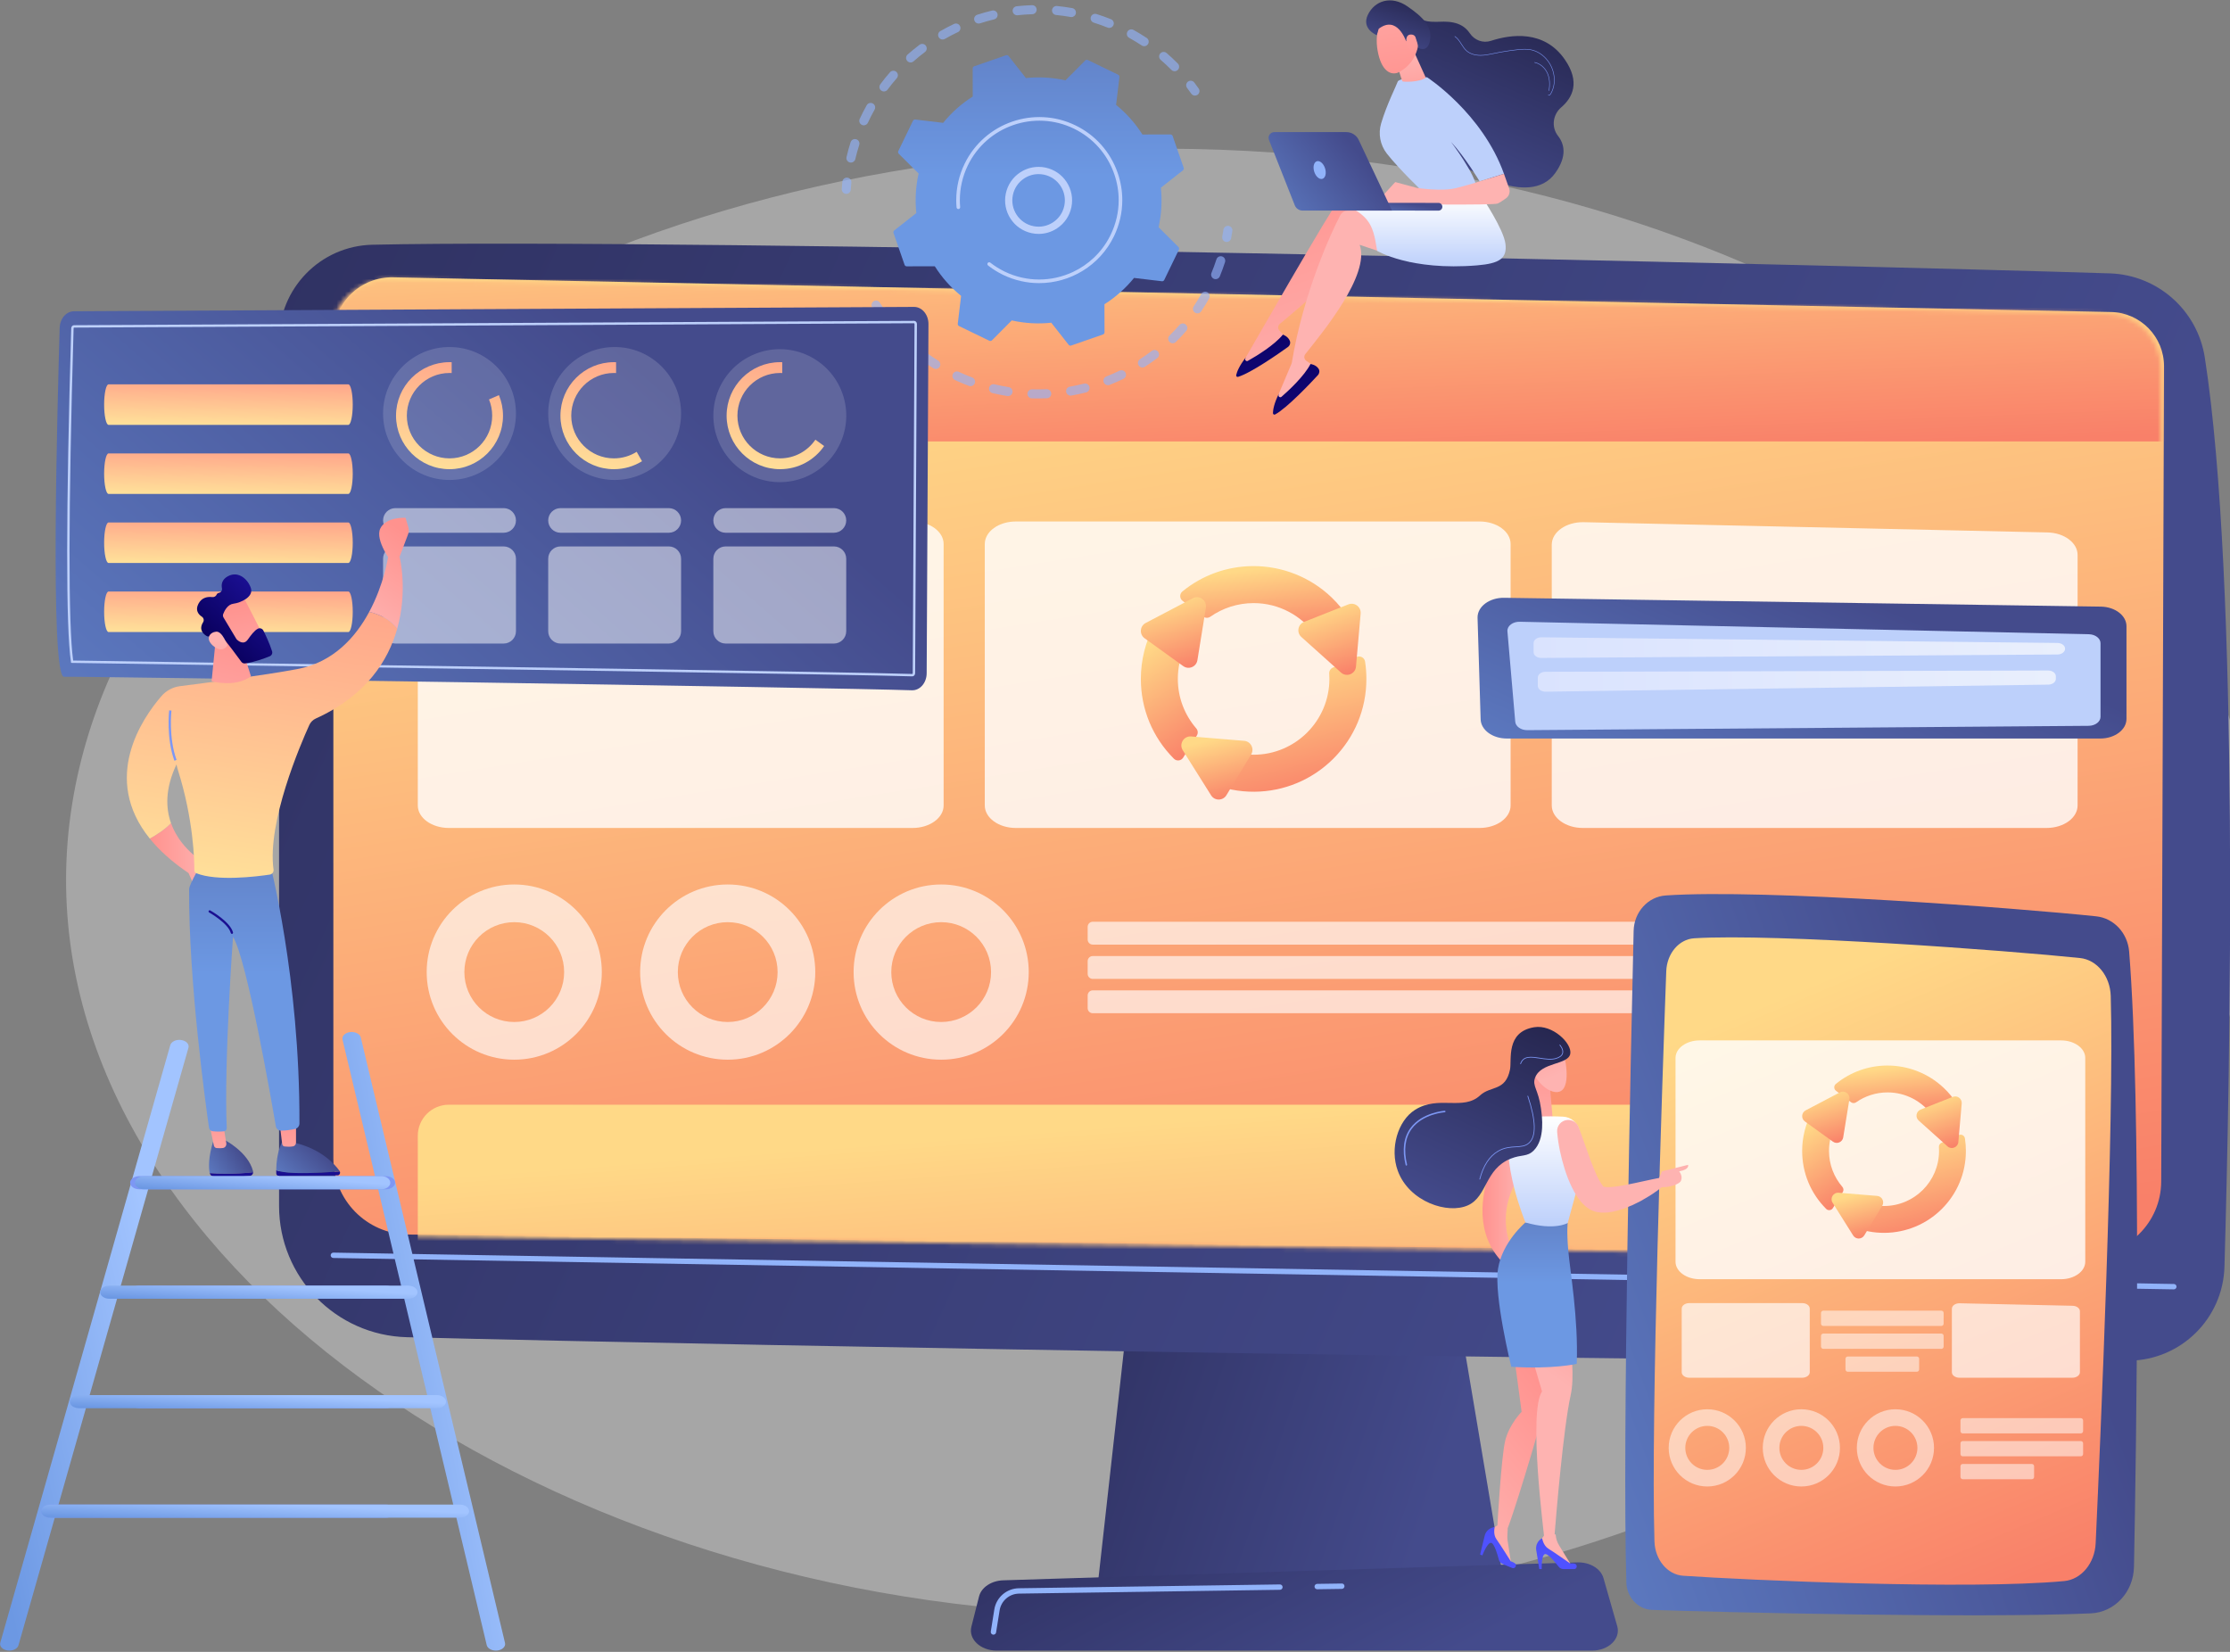 <svg width="540" height="400" viewBox="0 0 540 400" fill="none" xmlns="http://www.w3.org/2000/svg">
<rect x="0" y="0" width="540" height="400" fill="#808080" stroke="none"/>
<g clip-path="url(#clip0_639_28894)">
<path opacity="0.3" d="M289.243 36.081C153.582 33.33 36.046 101.147 18.287 190.15C-1.127 287.457 105.717 375.003 237.201 389.025C400.742 406.47 559.35 305.562 545.108 196.096C534.378 113.635 427.167 38.895 289.243 36.081Z" fill="white"/>
<path d="M274.277 307.895L265.783 384.1H364.323L351.488 307.895H274.277Z" fill="url(#paint0_linear_639_28894)"/>
<path d="M67.575 82.378V292.012C67.575 309.257 81.312 323.36 98.544 323.804C175.082 325.778 442.772 330.566 515.63 329.492C528.153 329.307 538.297 319.282 538.658 306.758C540.063 258.057 542.345 140.948 533.901 86.579C532.123 75.129 522.462 66.567 510.886 66.197C446.758 64.144 162.988 57.628 90.164 59.264C77.605 59.546 67.575 69.81 67.575 82.378Z" fill="url(#paint1_linear_639_28894)"/>
<path d="M80.724 81.357V280.524C80.724 290.593 88.803 298.797 98.867 298.947L505.149 303.969C515.126 304.118 523.304 296.088 523.341 286.105L524.021 88.718C524.048 81.58 518.363 75.732 511.231 75.558L95.273 67.152C87.296 66.958 80.724 73.374 80.724 81.357Z" fill="url(#paint2_linear_639_28894)"/>
<path d="M526.4 312.219C526.396 312.219 526.392 312.219 526.389 312.219L80.713 304.621C80.353 304.615 80.067 304.319 80.074 303.96C80.08 303.604 80.37 303.32 80.724 303.32C80.728 303.32 80.731 303.32 80.735 303.32L526.411 310.917C526.77 310.923 527.056 311.22 527.05 311.579C527.044 311.935 526.754 312.219 526.4 312.219Z" fill="#91B3FA"/>
<path d="M385.548 399.691H241.329C237.411 399.691 234.468 396.901 235.226 393.904L237.077 386.582C237.633 384.38 240.055 382.764 242.931 382.674L381.963 378.334C384.968 378.24 387.628 379.835 388.283 382.124L391.619 393.786C392.486 396.815 389.529 399.691 385.548 399.691Z" fill="url(#paint3_linear_639_28894)"/>
<path d="M318.965 384.838C318.61 384.838 318.32 384.553 318.315 384.197C318.309 383.837 318.596 383.541 318.955 383.536L324.913 383.449C325.276 383.422 325.568 383.73 325.573 384.09C325.579 384.449 325.292 384.745 324.933 384.75L318.975 384.838C318.971 384.838 318.968 384.838 318.965 384.838Z" fill="#91B3FA"/>
<path d="M240.566 395.835C240.531 395.835 240.497 395.833 240.462 395.827C240.108 395.771 239.865 395.437 239.922 395.082L240.772 389.757C241.243 386.808 243.751 384.636 246.735 384.593L309.926 383.669C309.929 383.668 309.932 383.668 309.936 383.668C310.291 383.668 310.581 383.954 310.586 384.31C310.591 384.669 310.304 384.965 309.945 384.97L246.754 385.894C244.403 385.929 242.428 387.64 242.057 389.962L241.207 395.287C241.156 395.607 240.88 395.835 240.566 395.835Z" fill="#91B3FA"/>
<mask id="mask0_639_28894" style="mask-type:luminance" maskUnits="userSpaceOnUse" x="79" y="67" width="445" height="238">
<path d="M79.873 81.816V280.982C79.873 291.051 87.952 299.255 98.016 299.406L504.298 304.427C514.275 304.576 522.453 296.546 522.49 286.564L523.17 89.176C523.197 82.039 517.512 76.19 510.38 76.017L94.422 67.61C86.445 67.416 79.873 73.833 79.873 81.816Z" fill="white"/>
</mask>
<g mask="url(#mask0_639_28894)">
<path opacity="0.8" d="M220.982 200.491H108.69C104.537 200.491 101.17 198.052 101.17 195.042V131.725C101.17 128.716 104.537 126.276 108.69 126.276H220.982C225.135 126.276 228.502 128.716 228.502 131.725V195.042C228.502 198.052 225.135 200.491 220.982 200.491Z" fill="white"/>
<path opacity="0.8" d="M358.278 200.491H245.986C241.833 200.491 238.467 198.052 238.467 195.042V131.725C238.467 128.716 241.833 126.276 245.986 126.276H358.278C362.432 126.276 365.798 128.716 365.798 131.725V195.042C365.798 198.052 362.431 200.491 358.278 200.491Z" fill="white"/>
<path opacity="0.8" d="M495.575 200.491H383.283C379.13 200.491 375.763 198.051 375.763 195.042V131.894C375.763 128.82 379.271 126.354 383.512 126.448L495.804 128.931C499.866 129.021 503.094 131.433 503.094 134.378V195.042C503.095 198.051 499.728 200.491 495.575 200.491Z" fill="white"/>
<path d="M495.575 369.967H108.69C104.537 369.967 101.17 366.599 101.17 362.444V275.029C101.17 270.874 104.537 267.506 108.69 267.506H495.575C499.728 267.506 503.095 270.874 503.095 275.029V362.444C503.095 366.599 499.728 369.967 495.575 369.967Z" fill="url(#paint4_linear_639_28894)"/>
<path d="M586.137 37.108H63.524V106.892H586.137V37.108Z" fill="url(#paint5_linear_639_28894)"/>
<path d="M124.527 214.177C112.816 214.177 103.323 223.674 103.323 235.39C103.323 247.106 112.816 256.603 124.527 256.603C136.238 256.603 145.732 247.106 145.732 235.39C145.732 223.674 136.238 214.177 124.527 214.177ZM124.527 247.475C117.855 247.475 112.447 242.065 112.447 235.39C112.447 228.715 117.855 223.304 124.527 223.304C131.199 223.304 136.608 228.715 136.608 235.39C136.608 242.065 131.199 247.475 124.527 247.475Z" fill="white" fill-opacity="0.64"/>
<path d="M176.217 214.177C164.507 214.177 155.013 223.674 155.013 235.39C155.013 247.106 164.507 256.603 176.217 256.603C187.928 256.603 197.422 247.106 197.422 235.39C197.422 223.674 187.928 214.177 176.217 214.177ZM176.217 247.475C169.546 247.475 164.137 242.065 164.137 235.39C164.137 228.715 169.545 223.304 176.217 223.304C182.889 223.304 188.298 228.715 188.298 235.39C188.298 242.065 182.889 247.475 176.217 247.475Z" fill="white" fill-opacity="0.64"/>
<path d="M227.907 214.177C216.196 214.177 206.703 223.674 206.703 235.39C206.703 247.106 216.196 256.603 227.907 256.603C239.618 256.603 249.112 247.106 249.112 235.39C249.112 223.674 239.618 214.177 227.907 214.177ZM227.907 247.475C221.235 247.475 215.826 242.065 215.826 235.39C215.826 228.715 221.235 223.304 227.907 223.304C234.579 223.304 239.988 228.715 239.988 235.39C239.988 242.065 234.579 247.475 227.907 247.475Z" fill="white" fill-opacity="0.64"/>
<path d="M501.86 228.737H264.614C263.932 228.737 263.379 228.185 263.379 227.502V224.434C263.379 223.752 263.932 223.199 264.614 223.199H501.86C502.542 223.199 503.095 223.751 503.095 224.434V227.502C503.095 228.184 502.542 228.737 501.86 228.737Z" fill="white" fill-opacity="0.64"/>
<path d="M501.86 237.045H264.614C263.932 237.045 263.379 236.492 263.379 235.81V232.741C263.379 232.059 263.932 231.506 264.614 231.506H501.86C502.542 231.506 503.095 232.059 503.095 232.741V235.81C503.095 236.492 502.542 237.045 501.86 237.045Z" fill="white" fill-opacity="0.64"/>
<path d="M406.085 245.353H264.614C263.932 245.353 263.379 244.8 263.379 244.118V241.049C263.379 240.367 263.932 239.814 264.614 239.814H406.085C406.767 239.814 407.319 240.367 407.319 241.049V244.118C407.319 244.8 406.767 245.353 406.085 245.353Z" fill="white" fill-opacity="0.64"/>
</g>
<path d="M291.36 149.303C291.866 149.691 292.564 149.7 293.088 149.334C296.061 147.259 299.674 146.04 303.566 146.04C309.718 146.04 315.173 149.084 318.504 153.746C321.408 152.453 324.249 151.187 326.81 150.046C325.587 148.071 324.102 146.237 322.37 144.589C317.267 139.736 310.452 137.042 303.411 137.081C297.108 137.116 291.14 139.275 286.32 143.217C285.593 143.812 285.621 144.935 286.371 145.502C287.797 146.58 289.465 147.851 291.36 149.303Z" fill="url(#paint6_linear_639_28894)"/>
<path d="M286.507 183.458L289.818 178.107C290.155 177.563 290.094 176.866 289.676 176.382C286.898 173.164 285.215 168.974 285.215 164.398C285.215 161.788 285.763 159.304 286.749 157.054C283.937 154.897 281.42 152.981 279.471 151.517C277.373 155.433 276.26 159.83 276.26 164.398C276.26 171.695 279.1 178.555 284.257 183.715C284.262 183.719 284.266 183.724 284.27 183.728C284.925 184.381 286.02 184.245 286.507 183.458Z" fill="url(#paint7_linear_639_28894)"/>
<path d="M322.731 161.67C322.17 161.92 321.829 162.495 321.872 163.108C321.902 163.534 321.917 163.964 321.917 164.398C321.917 174.521 313.685 182.757 303.566 182.757C301.629 182.757 299.761 182.454 298.007 181.895L293.189 189.682C296.493 191.039 300.068 191.74 303.752 191.716C310.94 191.668 317.792 188.8 322.875 183.715C328.032 178.555 330.873 171.695 330.873 164.398C330.873 162.98 330.765 161.579 330.554 160.204C330.409 159.253 329.4 158.699 328.521 159.091C326.646 159.927 324.684 160.8 322.731 161.67Z" fill="url(#paint8_linear_639_28894)"/>
<path d="M302.966 182.7L296.98 192.558C296.138 193.946 294.131 193.961 293.267 192.587L286.406 181.67C285.449 180.147 286.64 178.185 288.433 178.332L301.28 179.391C302.896 179.524 303.808 181.313 302.966 182.7Z" fill="url(#paint9_linear_639_28894)"/>
<path d="M286.523 161.295L277.167 154.555C275.85 153.607 275.992 151.604 277.428 150.85L288.844 144.86C290.436 144.024 292.299 145.366 292.012 147.142L289.953 159.872C289.694 161.474 287.84 162.243 286.523 161.295Z" fill="url(#paint10_linear_639_28894)"/>
<path d="M315.782 150.59L326.505 146.353C328.014 145.756 329.623 146.957 329.481 148.574L328.355 161.42C328.198 163.213 326.063 164.056 324.724 162.855L315.127 154.246C313.919 153.163 314.273 151.186 315.782 150.59Z" fill="url(#paint11_linear_639_28894)"/>
<path d="M395.589 225.401C394.936 253.227 392.82 349.21 393.83 383.224C393.937 386.827 396.67 389.719 400.078 389.837C416.937 390.421 478.741 391.899 506.317 390.676C512.06 390.421 516.628 385.503 516.747 379.428C517.32 350.22 518.584 268.071 515.579 230.439C515.219 225.93 511.871 222.339 507.612 221.889C489.252 219.947 427.182 215.201 403.359 216.836C399.062 217.13 395.695 220.851 395.589 225.401Z" fill="url(#paint12_linear_639_28894)"/>
<path d="M403.487 235.191C402.58 260.032 399.721 342.671 400.629 373.23C400.761 377.696 403.769 381.308 407.581 381.569C423.277 382.644 476.829 385.014 499.851 382.856C503.996 382.468 507.25 378.544 507.473 373.684C508.64 348.341 511.99 271.392 511.12 241.176C510.981 236.356 507.791 232.419 503.686 231.988C486.705 230.203 429.801 225.958 410.237 227.207C406.565 227.442 403.644 230.89 403.487 235.191Z" fill="url(#paint13_linear_639_28894)"/>
<path opacity="0.8" d="M413.422 341.254C408.261 341.254 404.076 345.44 404.076 350.603C404.076 355.766 408.261 359.952 413.422 359.952C418.583 359.952 422.767 355.766 422.767 350.603C422.767 345.44 418.583 341.254 413.422 341.254ZM413.422 355.929C410.481 355.929 408.098 353.545 408.098 350.603C408.098 347.662 410.481 345.277 413.422 345.277C416.362 345.277 418.746 347.662 418.746 350.603C418.746 353.545 416.362 355.929 413.422 355.929Z" fill="white" fill-opacity="0.64"/>
<path opacity="0.8" d="M436.202 341.254C431.041 341.254 426.857 345.44 426.857 350.603C426.857 355.766 431.041 359.952 436.202 359.952C441.364 359.952 445.547 355.766 445.547 350.603C445.547 345.44 441.364 341.254 436.202 341.254ZM436.202 355.929C433.262 355.929 430.878 353.545 430.878 350.603C430.878 347.662 433.262 345.277 436.202 345.277C439.143 345.277 441.526 347.662 441.526 350.603C441.526 353.545 439.143 355.929 436.202 355.929Z" fill="white" fill-opacity="0.64"/>
<path opacity="0.8" d="M458.983 341.254C453.822 341.254 449.638 345.44 449.638 350.603C449.638 355.766 453.822 359.952 458.983 359.952C464.144 359.952 468.328 355.766 468.328 350.603C468.328 345.44 464.144 341.254 458.983 341.254ZM458.983 355.929C456.043 355.929 453.659 353.545 453.659 350.603C453.659 347.662 456.043 345.277 458.983 345.277C461.923 345.277 464.307 347.662 464.307 350.603C464.307 353.545 461.924 355.929 458.983 355.929Z" fill="white" fill-opacity="0.64"/>
<path opacity="0.8" d="M503.87 347.1H475.288C474.979 347.1 474.729 346.85 474.729 346.541V343.961C474.729 343.652 474.979 343.402 475.288 343.402H503.87C504.179 343.402 504.429 343.652 504.429 343.961V346.541C504.429 346.85 504.179 347.1 503.87 347.1Z" fill="white" fill-opacity="0.64"/>
<path opacity="0.8" d="M503.87 352.648H475.288C474.979 352.648 474.729 352.397 474.729 352.089V349.508C474.729 349.2 474.979 348.949 475.288 348.949H503.87C504.179 348.949 504.429 349.2 504.429 349.508V352.089C504.429 352.397 504.179 352.648 503.87 352.648Z" fill="white" fill-opacity="0.64"/>
<path opacity="0.8" d="M492.004 358.195H475.288C474.979 358.195 474.729 357.945 474.729 357.636V355.056C474.729 354.747 474.979 354.497 475.288 354.497H492.004C492.313 354.497 492.563 354.747 492.563 355.056V357.636C492.563 357.945 492.313 358.195 492.004 358.195Z" fill="white" fill-opacity="0.64"/>
<path opacity="0.8" d="M499.091 309.763H411.592C408.356 309.763 405.732 307.863 405.732 305.518V256.18C405.732 253.835 408.356 251.934 411.592 251.934H499.091C502.327 251.934 504.951 253.835 504.951 256.18V305.518C504.951 307.863 502.327 309.763 499.091 309.763Z" fill="white"/>
<path d="M448.213 266.892C448.581 267.174 449.087 267.181 449.467 266.915C451.625 265.408 454.248 264.524 457.074 264.524C461.54 264.524 465.499 266.734 467.917 270.118C470.025 269.179 472.088 268.26 473.947 267.432C473.059 265.998 471.981 264.667 470.724 263.471C467.02 259.947 462.072 257.992 456.961 258.02C452.386 258.045 448.053 259.613 444.555 262.474C444.027 262.906 444.047 263.721 444.591 264.133C445.627 264.916 446.838 265.838 448.213 266.892Z" fill="url(#paint14_linear_639_28894)"/>
<path d="M443.837 292.54L446.24 288.656C446.485 288.261 446.44 287.755 446.137 287.403C444.121 285.067 442.899 282.026 442.899 278.704C442.899 276.81 443.297 275.006 444.013 273.373C441.971 271.807 440.144 270.416 438.73 269.354C437.206 272.196 436.398 275.388 436.398 278.704C436.398 284.001 438.46 288.981 442.204 292.726C442.207 292.729 442.21 292.733 442.213 292.736C442.688 293.21 443.484 293.111 443.837 292.54Z" fill="url(#paint15_linear_639_28894)"/>
<path d="M470.133 276.724C469.726 276.905 469.478 277.322 469.509 277.767C469.531 278.077 469.542 278.389 469.542 278.704C469.542 286.053 463.566 292.031 456.221 292.031C454.814 292.031 453.458 291.811 452.185 291.405L448.687 297.058C451.086 298.043 453.682 298.552 456.356 298.534C461.573 298.499 466.547 296.417 470.237 292.726C473.981 288.981 476.043 284.001 476.043 278.704C476.043 277.675 475.965 276.658 475.812 275.659C475.706 274.969 474.974 274.567 474.336 274.851C472.974 275.458 471.55 276.093 470.133 276.724Z" fill="url(#paint16_linear_639_28894)"/>
<path d="M455.784 291.99L451.439 299.146C450.828 300.153 449.371 300.164 448.744 299.167L443.764 291.242C443.068 290.136 443.934 288.712 445.235 288.819L454.56 289.588C455.734 289.684 456.396 290.983 455.784 291.99Z" fill="url(#paint17_linear_639_28894)"/>
<path d="M443.849 276.451L437.057 271.559C436.101 270.87 436.204 269.417 437.247 268.869L445.533 264.521C446.689 263.914 448.042 264.888 447.833 266.178L446.338 275.419C446.15 276.581 444.804 277.14 443.849 276.451Z" fill="url(#paint18_linear_639_28894)"/>
<path d="M465.088 268.681L472.872 265.605C473.968 265.172 475.135 266.044 475.033 267.217L474.215 276.543C474.101 277.844 472.552 278.456 471.58 277.584L464.613 271.335C463.736 270.548 463.993 269.113 465.088 268.681Z" fill="url(#paint19_linear_639_28894)"/>
<path d="M436.406 333.618H409.062C408.051 333.618 407.231 333.024 407.231 332.291V316.873C407.231 316.14 408.051 315.546 409.062 315.546H436.406C437.417 315.546 438.237 316.14 438.237 316.873V332.291C438.237 333.024 437.417 333.618 436.406 333.618Z" fill="white" fill-opacity="0.67"/>
<path d="M501.826 333.618H474.482C473.47 333.618 472.651 333.024 472.651 332.291V316.914C472.651 316.166 473.505 315.565 474.538 315.588L501.882 316.193C502.871 316.215 503.657 316.802 503.657 317.519V332.291C503.657 333.024 502.837 333.618 501.826 333.618Z" fill="white" fill-opacity="0.67"/>
<path opacity="0.8" d="M470.099 321.077H441.517C441.208 321.077 440.958 320.827 440.958 320.518V317.938C440.958 317.629 441.208 317.378 441.517 317.378H470.099C470.408 317.378 470.658 317.629 470.658 317.938V320.518C470.658 320.827 470.408 321.077 470.099 321.077Z" fill="white" fill-opacity="0.64"/>
<path opacity="0.8" d="M470.099 326.625H441.517C441.208 326.625 440.958 326.374 440.958 326.065V323.485C440.958 323.176 441.208 322.926 441.517 322.926H470.099C470.408 322.926 470.658 323.176 470.658 323.485V326.065C470.658 326.374 470.408 326.625 470.099 326.625Z" fill="white" fill-opacity="0.64"/>
<path opacity="0.8" d="M464.166 332.172H447.45C447.142 332.172 446.891 331.922 446.891 331.613V329.033C446.891 328.724 447.142 328.474 447.45 328.474H464.166C464.475 328.474 464.725 328.724 464.725 329.033V331.613C464.725 331.922 464.475 332.172 464.166 332.172Z" fill="white" fill-opacity="0.64"/>
<g opacity="0.64">
<path d="M204.927 46.944C204.904 46.944 204.879 46.943 204.855 46.942C204.253 46.903 203.796 46.382 203.835 45.779C203.873 45.184 203.923 44.59 203.984 43.995C204.046 43.394 204.585 42.959 205.184 43.019C205.785 43.08 206.221 43.618 206.16 44.219C206.101 44.786 206.054 45.354 206.017 45.921C205.98 46.499 205.499 46.944 204.927 46.944Z" fill="#91B3FA"/>
<path d="M206.053 39.369C205.97 39.369 205.886 39.36 205.802 39.34C205.214 39.202 204.849 38.613 204.987 38.025C205.269 36.821 205.604 35.613 205.98 34.433C206.164 33.858 206.778 33.54 207.354 33.724C207.929 33.907 208.247 34.523 208.063 35.098C207.704 36.224 207.386 37.377 207.116 38.525C206.998 39.029 206.549 39.369 206.053 39.369ZM209.17 30.35C209.016 30.35 208.86 30.317 208.71 30.248C208.162 29.994 207.925 29.343 208.179 28.795C208.701 27.671 209.272 26.555 209.876 25.48C210.172 24.953 210.838 24.766 211.365 25.062C211.892 25.358 212.078 26.025 211.783 26.552C211.206 27.578 210.661 28.643 210.163 29.717C209.977 30.116 209.582 30.35 209.17 30.35ZM214.045 22.15C213.818 22.15 213.59 22.079 213.394 21.933C212.909 21.573 212.808 20.888 213.169 20.403C213.906 19.41 214.694 18.434 215.509 17.502C215.906 17.047 216.596 17 217.051 17.398C217.506 17.795 217.552 18.486 217.155 18.941C216.378 19.831 215.627 20.762 214.924 21.709C214.709 21.997 214.379 22.15 214.045 22.15ZM284.437 17.25C284.154 17.25 283.872 17.141 283.658 16.924C282.83 16.085 281.957 15.268 281.064 14.495C280.608 14.1 280.557 13.409 280.952 12.952C281.347 12.496 282.037 12.445 282.495 12.84C283.431 13.65 284.346 14.507 285.215 15.388C285.639 15.818 285.635 16.51 285.205 16.935C284.992 17.145 284.714 17.25 284.437 17.25ZM220.501 15.12C220.198 15.12 219.898 14.995 219.682 14.751C219.281 14.299 219.324 13.607 219.776 13.207C220.703 12.386 221.674 11.592 222.661 10.849C223.144 10.485 223.829 10.582 224.192 11.064C224.556 11.547 224.459 12.233 223.977 12.597C223.036 13.306 222.11 14.062 221.225 14.846C221.017 15.03 220.758 15.12 220.501 15.12ZM277.068 11.188C276.861 11.188 276.652 11.129 276.466 11.006C275.481 10.354 274.459 9.734 273.427 9.161C272.9 8.867 272.709 8.201 273.002 7.673C273.295 7.145 273.96 6.955 274.489 7.248C275.57 7.848 276.642 8.499 277.673 9.182C278.177 9.516 278.314 10.194 277.981 10.698C277.771 11.015 277.423 11.188 277.068 11.188ZM228.258 9.565C227.878 9.565 227.509 9.366 227.307 9.013C227.008 8.488 227.19 7.82 227.715 7.521C228.789 6.907 229.901 6.329 231.019 5.801C231.565 5.543 232.217 5.778 232.474 6.324C232.732 6.87 232.498 7.522 231.952 7.78C230.885 8.283 229.824 8.835 228.799 9.421C228.628 9.519 228.442 9.565 228.258 9.565ZM268.618 6.759C268.482 6.759 268.345 6.734 268.211 6.68C267.114 6.24 265.988 5.838 264.863 5.486C264.287 5.305 263.966 4.692 264.146 4.115C264.327 3.539 264.939 3.218 265.517 3.398C266.696 3.767 267.876 4.188 269.025 4.65C269.585 4.875 269.858 5.511 269.632 6.072C269.462 6.499 269.051 6.759 268.618 6.759ZM236.98 5.705C236.52 5.705 236.091 5.411 235.941 4.949C235.754 4.375 236.068 3.758 236.643 3.571C237.821 3.187 239.027 2.847 240.227 2.558C240.816 2.418 241.405 2.778 241.546 3.365C241.687 3.952 241.326 4.543 240.739 4.685C239.594 4.96 238.443 5.286 237.319 5.651C237.206 5.687 237.092 5.705 236.98 5.705ZM259.45 4.131C259.386 4.131 259.322 4.126 259.257 4.114C258.096 3.908 256.912 3.745 255.737 3.63C255.136 3.572 254.696 3.037 254.754 2.436C254.812 1.834 255.346 1.393 255.948 1.453C257.18 1.573 258.422 1.743 259.64 1.96C260.234 2.065 260.63 2.633 260.525 3.228C260.431 3.759 259.97 4.131 259.45 4.131ZM246.303 3.697C245.753 3.697 245.279 3.282 245.218 2.722C245.152 2.122 245.585 1.581 246.185 1.515C247.415 1.38 248.665 1.292 249.901 1.253C250.512 1.235 251.009 1.709 251.027 2.313C251.046 2.917 250.572 3.422 249.968 3.44C248.79 3.477 247.598 3.561 246.424 3.69C246.384 3.694 246.343 3.697 246.303 3.697Z" fill="#91B3FA"/>
<path d="M289.361 23.147C289.018 23.147 288.679 22.985 288.466 22.682C288.139 22.217 287.802 21.757 287.458 21.304C287.092 20.823 287.185 20.137 287.666 19.771C288.146 19.404 288.832 19.499 289.198 19.979C289.56 20.454 289.912 20.936 290.255 21.424C290.602 21.918 290.484 22.6 289.989 22.948C289.798 23.082 289.579 23.147 289.361 23.147Z" fill="#91B3FA"/>
</g>
<g opacity="0.64">
<path d="M297.049 58.597C296.981 58.597 296.913 58.59 296.844 58.577C296.25 58.465 295.861 57.892 295.973 57.299C296.08 56.738 296.175 56.176 296.26 55.615C296.35 55.018 296.91 54.603 297.504 54.696C298.101 54.786 298.512 55.343 298.422 55.941C298.334 56.53 298.234 57.118 298.122 57.706C298.022 58.232 297.563 58.597 297.049 58.597Z" fill="#91B3FA"/>
<path d="M251.318 96.485C250.83 96.485 250.343 96.477 249.854 96.463C249.251 96.444 248.776 95.939 248.795 95.335C248.813 94.732 249.327 94.266 249.921 94.275C251.086 94.311 252.26 94.302 253.418 94.249C254.014 94.215 254.532 94.686 254.561 95.29C254.589 95.894 254.123 96.406 253.519 96.433C252.791 96.468 252.05 96.485 251.318 96.485ZM244.098 95.917C244.041 95.917 243.983 95.912 243.925 95.903C242.725 95.713 241.515 95.473 240.329 95.19C239.742 95.049 239.38 94.459 239.52 93.871C239.66 93.284 240.25 92.921 240.838 93.061C241.969 93.332 243.122 93.561 244.267 93.742C244.864 93.836 245.27 94.397 245.176 94.993C245.091 95.533 244.626 95.917 244.098 95.917ZM259.248 95.801C258.726 95.801 258.264 95.426 258.172 94.894C258.069 94.298 258.468 93.732 259.063 93.629C260.205 93.431 261.356 93.186 262.482 92.9C263.069 92.751 263.663 93.106 263.811 93.691C263.96 94.277 263.605 94.871 263.02 95.02C261.839 95.32 260.634 95.577 259.436 95.785C259.373 95.796 259.31 95.801 259.248 95.801ZM235.022 93.516C234.895 93.516 234.764 93.493 234.638 93.446C233.742 93.109 232.845 92.741 231.973 92.352C231.734 92.245 231.496 92.136 231.259 92.026C230.711 91.772 230.474 91.121 230.728 90.573C230.983 90.025 231.634 89.789 232.181 90.042C232.407 90.147 232.635 90.251 232.864 90.353C233.696 90.725 234.552 91.076 235.408 91.397C235.973 91.61 236.259 92.241 236.046 92.806C235.881 93.245 235.465 93.516 235.022 93.516ZM268.289 93.275C267.852 93.275 267.439 93.011 267.271 92.579C267.051 92.016 267.328 91.382 267.891 91.162C268.97 90.739 270.049 90.269 271.097 89.763C271.641 89.501 272.294 89.729 272.557 90.273C272.819 90.817 272.591 91.471 272.047 91.734C270.949 92.264 269.819 92.757 268.687 93.2C268.556 93.251 268.422 93.275 268.289 93.275ZM226.605 89.352C226.407 89.352 226.206 89.298 226.026 89.186C224.994 88.538 223.975 87.844 222.996 87.119C222.511 86.76 222.408 86.075 222.767 85.589C223.127 85.103 223.812 85.001 224.297 85.361C225.23 86.051 226.202 86.714 227.187 87.331C227.699 87.652 227.854 88.327 227.533 88.839C227.326 89.17 226.969 89.352 226.605 89.352ZM276.644 88.993C276.286 88.993 275.935 88.817 275.725 88.493C275.397 87.986 275.542 87.309 276.049 86.981C277.026 86.348 277.989 85.671 278.91 84.969C279.39 84.602 280.076 84.695 280.443 85.175C280.809 85.656 280.716 86.342 280.236 86.708C279.27 87.445 278.261 88.155 277.237 88.817C277.054 88.936 276.848 88.993 276.644 88.993ZM219.197 83.585C218.925 83.585 218.653 83.484 218.441 83.281C217.562 82.439 216.704 81.553 215.892 80.646C215.489 80.195 215.527 79.504 215.977 79.101C216.427 78.698 217.119 78.736 217.521 79.186C218.296 80.052 219.114 80.898 219.953 81.7C220.389 82.118 220.405 82.81 219.987 83.247C219.773 83.472 219.485 83.585 219.197 83.585ZM283.969 83.12C283.687 83.12 283.404 83.011 283.19 82.793C282.767 82.363 282.772 81.67 283.202 81.246C284.032 80.43 284.839 79.572 285.598 78.698C285.995 78.242 286.686 78.194 287.141 78.591C287.596 78.987 287.645 79.678 287.248 80.134C286.451 81.05 285.606 81.949 284.736 82.805C284.524 83.015 284.247 83.12 283.969 83.12ZM289.958 75.886C289.749 75.886 289.538 75.826 289.351 75.701C288.849 75.365 288.715 74.686 289.051 74.184C289.696 73.219 290.312 72.217 290.883 71.204C291.179 70.678 291.846 70.492 292.372 70.788C292.898 71.085 293.084 71.751 292.788 72.278C292.191 73.339 291.544 74.39 290.868 75.401C290.657 75.716 290.311 75.886 289.958 75.886ZM294.371 67.599C294.233 67.599 294.092 67.572 293.956 67.516C293.398 67.287 293.131 66.648 293.36 66.089C293.802 65.012 294.207 63.907 294.564 62.804C294.751 62.229 295.367 61.914 295.942 62.1C296.516 62.286 296.831 62.903 296.645 63.478C296.271 64.634 295.846 65.792 295.383 66.92C295.21 67.343 294.802 67.599 294.371 67.599Z" fill="#91B3FA"/>
<path d="M213.096 76.423C212.749 76.423 212.407 76.258 212.195 75.95C211.856 75.459 211.526 74.961 211.206 74.458C210.882 73.948 211.032 73.272 211.542 72.948C212.051 72.624 212.727 72.774 213.051 73.284C213.357 73.764 213.671 74.239 213.995 74.708C214.338 75.205 214.213 75.886 213.716 76.229C213.527 76.36 213.31 76.423 213.096 76.423Z" fill="#91B3FA"/>
</g>
<path d="M219.041 64.119C219.119 64.344 219.331 64.495 219.569 64.494L226.362 64.478C228.059 67.16 230.196 69.59 232.732 71.647L231.927 78.39C231.898 78.626 232.023 78.855 232.238 78.959L239.571 82.512C239.785 82.616 240.042 82.572 240.209 82.404L244.999 77.59C248.184 78.306 251.415 78.477 254.57 78.146L258.769 83.488C258.916 83.675 259.166 83.749 259.391 83.67L267.088 80.995C267.313 80.917 267.463 80.705 267.463 80.466L267.447 73.671C270.127 71.973 272.557 69.835 274.612 67.298L281.353 68.104C281.589 68.132 281.817 68.008 281.921 67.793L285.473 60.457C285.577 60.242 285.534 59.986 285.365 59.818L280.553 55.027C281.269 51.84 281.44 48.608 281.109 45.452L286.449 41.251C286.636 41.103 286.709 40.853 286.631 40.628L283.957 32.928C283.879 32.703 283.666 32.552 283.428 32.553L276.635 32.569C274.938 29.887 272.801 27.457 270.265 25.401L271.071 18.657C271.099 18.421 270.975 18.192 270.76 18.088L263.427 14.535C263.212 14.431 262.956 14.475 262.788 14.644L257.999 19.457C254.814 18.741 251.583 18.57 248.428 18.901L244.229 13.559C244.081 13.372 243.831 13.299 243.607 13.377L235.91 16.052C235.685 16.13 235.534 16.342 235.535 16.581L235.55 23.376C232.87 25.074 230.441 27.211 228.385 29.749L221.644 28.942C221.408 28.914 221.18 29.039 221.076 29.253L217.524 36.59C217.42 36.804 217.464 37.061 217.632 37.229L222.444 42.02C221.728 45.207 221.558 48.438 221.888 51.595L216.548 55.796C216.361 55.944 216.288 56.193 216.366 56.419L219.041 64.119Z" fill="url(#paint20_linear_639_28894)"/>
<path d="M251.516 56.64C250.965 56.64 250.41 56.583 249.858 56.469C247.737 56.031 245.913 54.792 244.723 52.981C243.533 51.17 243.119 49.004 243.557 46.882C243.996 44.76 245.234 42.935 247.044 41.745C248.854 40.554 251.018 40.139 253.14 40.578C255.262 41.017 257.086 42.256 258.276 44.067C259.466 45.877 259.88 48.043 259.441 50.166C259.003 52.288 257.765 54.112 255.955 55.303C254.615 56.184 253.082 56.64 251.516 56.64ZM251.486 42.159C250.257 42.159 249.055 42.516 248.004 43.207C246.585 44.141 245.614 45.572 245.27 47.236C244.926 48.901 245.251 50.6 246.184 52.02C247.118 53.44 248.548 54.411 250.212 54.755C251.877 55.099 253.574 54.774 254.993 53.84C256.413 52.907 257.384 51.476 257.728 49.811C258.071 48.147 257.747 46.448 256.814 45.028C255.88 43.608 254.45 42.636 252.786 42.292C252.353 42.203 251.918 42.159 251.486 42.159Z" fill="#BDD0FB"/>
<path d="M251.625 68.559C248.689 68.559 245.711 67.914 242.896 66.55C242.816 66.511 242.735 66.471 242.655 66.431C241.594 65.899 240.582 65.276 239.637 64.573C239.613 64.555 239.59 64.537 239.566 64.52C239.465 64.443 239.364 64.366 239.263 64.288C239.153 64.201 239.095 64.072 239.095 63.942C239.096 63.848 239.126 63.753 239.188 63.673C239.337 63.482 239.612 63.449 239.802 63.598C240.873 64.435 242.042 65.163 243.277 65.762C248.677 68.378 254.712 68.231 259.771 65.879C259.781 65.874 259.79 65.87 259.799 65.865L259.8 65.865C263.525 64.126 266.72 61.188 268.737 57.279C268.813 57.132 268.887 56.985 268.959 56.836C270.244 54.181 270.892 51.33 270.891 48.465C270.891 46.34 270.534 44.208 269.817 42.142C268.132 37.289 264.659 33.384 260.037 31.144C250.497 26.521 238.976 30.526 234.356 40.069C233.086 42.693 232.43 45.558 232.43 48.444C232.429 49.011 232.454 49.578 232.505 50.145C232.506 50.158 232.507 50.171 232.507 50.184C232.507 50.408 232.336 50.599 232.108 50.62C231.865 50.641 231.655 50.463 231.634 50.223C231.581 49.63 231.554 49.037 231.555 48.444C231.555 45.426 232.241 42.43 233.568 39.688C238.399 29.709 250.443 25.523 260.418 30.356C265.25 32.697 268.881 36.781 270.643 41.854C271.393 44.014 271.766 46.244 271.766 48.465C271.767 51.461 271.09 54.442 269.746 57.217C266.279 64.38 259.093 68.559 251.625 68.559Z" fill="#BDD0FB"/>
<path d="M374.394 325.055L366.482 327.034L368.46 341.874C368.46 341.874 365.493 344.842 364.504 348.799C363.515 352.757 362.603 369.373 362.603 369.373L360.726 370.508L360.498 371.456L365.959 378.802L365.054 372.955C364.91 372.027 365.159 370.145 365.08 370.105C368.047 362.19 374.393 339.895 374.393 339.895V325.055H374.394Z" fill="url(#paint21_linear_639_28894)"/>
<path d="M376.705 371.558C376.62 371.556 376.535 371.563 376.449 371.558C376.832 366.786 378.579 345.787 380.327 337.917C382.305 329.013 377.36 311.205 377.36 311.205L368.46 320.109L373.405 336.928C370.016 342.012 373.957 371.79 373.872 371.778L373.878 371.844L372.588 373.619L372.745 374.581L380.626 379.234L377.525 374.195C377.033 373.395 376.761 372.489 376.705 371.558Z" fill="url(#paint22_linear_639_28894)"/>
<path d="M366.694 271.715C366.694 271.715 349.365 295.771 366.694 308.104L368.46 306.53C368.46 306.53 359.857 296.383 368.46 283.961L366.694 271.715Z" fill="url(#paint23_linear_639_28894)"/>
<path d="M381.145 379.963H378.63C378.159 379.963 377.715 379.747 377.428 379.374C376.644 378.354 375.019 376.366 374.243 376.314C373.197 376.244 373.331 379.963 373.331 379.963H372.745L372.002 375.341C371.815 374.179 372.393 373.027 373.437 372.482C373.437 372.482 373.676 374.251 374.972 375.033C376.268 375.815 380.247 378.616 380.247 378.616C380.247 378.616 380.734 378.547 381.269 378.644C382.063 378.787 381.952 379.963 381.145 379.963Z" fill="url(#paint24_linear_639_28894)"/>
<path d="M366.155 379.677L363.837 378.701C363.403 378.518 363.077 378.147 362.957 377.691C362.63 376.448 361.903 373.984 361.207 373.635C360.271 373.165 358.952 376.645 358.952 376.645L358.412 376.418L359.519 371.87C359.797 370.726 360.777 369.888 361.95 369.791C361.95 369.791 361.485 371.514 362.376 372.738C363.268 373.962 365.849 378.088 365.849 378.088C365.849 378.088 366.325 378.212 366.781 378.509C367.456 378.948 366.898 379.989 366.155 379.677Z" fill="url(#paint25_linear_639_28894)"/>
<path d="M379.627 296.149C379.627 296.149 379.336 297.933 379.762 302.835C380.189 307.738 382.225 319.248 381.811 330.26C381.811 330.26 376.02 331.61 365.96 330.971C365.96 330.971 361.714 313.777 362.749 307.24C363.783 300.704 369.394 296.014 369.394 296.014L379.627 296.149Z" fill="url(#paint26_linear_639_28894)"/>
<path d="M375.348 263.39L376.056 271.715H369.332L371.004 259.007L375.348 263.39Z" fill="url(#paint27_linear_639_28894)"/>
<path d="M367.34 270.564C369.661 270.436 374.849 270.199 378.525 270.4C380.46 270.505 382.081 271.894 382.477 273.792L383.374 278.09C383.708 279.691 383.657 281.348 383.228 282.926L379.627 296.15C379.627 296.15 376.424 298.075 369.393 296.015C369.393 296.015 363.219 281.284 365.746 271.861C365.942 271.129 366.584 270.606 367.34 270.564Z" fill="url(#paint28_linear_639_28894)"/>
<path d="M382.301 273.021C383.292 275.631 384.186 278.368 385.147 280.931C385.636 282.214 386.132 283.472 386.662 284.627C386.93 285.202 387.225 285.731 387.495 286.21C387.766 286.685 388.071 287.079 388.23 287.261C388.261 287.288 388.156 287.308 388.121 287.31C388.1 287.312 388.791 287.423 389.003 287.459L389.831 287.454C391.017 287.393 392.361 287.184 393.709 286.922C396.427 286.414 399.254 285.703 402.156 285.164L402.179 285.16C402.734 285.057 403.268 285.423 403.371 285.979C403.439 286.345 403.301 286.703 403.041 286.934C401.871 287.964 400.63 288.811 399.343 289.635C398.696 290.031 398.037 290.419 397.367 290.792C396.684 291.141 395.999 291.491 395.288 291.816C393.855 292.441 392.376 293.016 390.671 293.385C390.223 293.46 389.781 293.539 389.32 293.6C388.803 293.618 388.334 293.664 387.769 293.631C387.469 293.602 387.168 293.565 386.868 293.521C386.708 293.493 386.59 293.49 386.396 293.436C386.19 293.375 385.984 293.306 385.782 293.229C385.358 293.077 385.085 292.893 384.741 292.702C384.456 292.513 384.195 292.317 383.943 292.115C383.011 291.321 382.432 290.533 381.922 289.776C381.414 289.02 381.01 288.263 380.649 287.52C379.923 286.038 379.356 284.568 378.896 283.089C377.964 280.124 377.333 277.211 377.066 274.116C376.938 272.634 378.036 271.329 379.518 271.201C380.744 271.095 381.849 271.829 382.266 272.926L382.301 273.021Z" fill="url(#paint29_linear_639_28894)"/>
<path d="M401.242 286.494L402.442 283.644L408.758 282.07C408.758 282.07 409.263 283.165 406.61 283.644C406.61 283.644 407.558 284.692 407.053 285.924C406.547 287.156 401.179 288.39 401.242 286.494Z" fill="url(#paint30_linear_639_28894)"/>
<path d="M378.195 253.775C378.435 253.917 380.327 260.591 378.742 263.39C377.157 266.188 372.316 263.054 371.004 259.007C369.692 254.96 371.8 250.001 378.195 253.775Z" fill="url(#paint31_linear_639_28894)"/>
<path d="M365.649 259.007C364.563 264.329 360.965 262.872 358.417 265.24C354.287 269.078 348.379 265.122 342.636 268.758C338.489 271.384 336.491 278.1 338.481 283.523C341.237 291.034 350.655 294.123 355.536 291.835C360.201 289.649 359.537 283.101 365.813 280.57C368.477 279.496 369.792 280.194 371.388 278.602C374.182 275.814 373.428 270.405 373.138 268.321C372.507 263.799 370.992 262.98 371.716 260.993C373.125 257.128 379.696 257.925 380.243 255.197C380.742 252.712 375.979 248.002 371.497 248.744C364.563 249.892 366.132 256.636 365.649 259.007Z" fill="url(#paint32_linear_639_28894)"/>
<path d="M340.552 282.252C340.47 282.252 340.396 282.196 340.376 282.112C339.488 278.425 339.891 275.401 341.573 273.124C344.366 269.345 349.794 268.971 349.848 268.968C349.934 268.954 350.034 269.038 350.041 269.138C350.047 269.238 349.971 269.325 349.87 269.33C349.818 269.334 344.554 269.699 341.864 273.342C340.249 275.528 339.868 278.451 340.729 282.027C340.753 282.125 340.693 282.223 340.595 282.247C340.581 282.25 340.566 282.252 340.552 282.252Z" fill="#7D97F4"/>
<path d="M358.329 285.627C358.321 285.627 358.314 285.626 358.306 285.624C358.257 285.611 358.228 285.562 358.241 285.513C359.106 282.194 360.623 279.888 362.751 278.661C364.299 277.768 365.748 277.684 367.027 277.611C368.26 277.54 369.324 277.479 370.182 276.716C371.953 275.14 371.85 271.351 369.877 265.454C369.861 265.406 369.887 265.355 369.934 265.339C369.982 265.323 370.033 265.349 370.049 265.396C372.048 271.369 372.133 275.223 370.302 276.852C369.398 277.656 368.304 277.719 367.037 277.792C365.779 277.864 364.353 277.946 362.842 278.818C360.758 280.02 359.269 282.288 358.417 285.559C358.406 285.6 358.369 285.627 358.329 285.627Z" fill="#7D97F4"/>
<path d="M368.217 257.686C368.208 257.686 368.198 257.685 368.188 257.682C368.141 257.666 368.115 257.614 368.132 257.566C368.819 255.52 370.8 255.824 372.899 256.147C374.227 256.351 375.6 256.562 376.765 256.217C377.634 255.959 378.15 255.56 378.299 255.029C378.554 254.126 377.662 253.12 377.653 253.109C377.619 253.072 377.622 253.015 377.66 252.981C377.696 252.947 377.754 252.951 377.788 252.988C377.827 253.032 378.756 254.078 378.475 255.078C378.307 255.672 377.75 256.114 376.817 256.39C375.612 256.747 374.219 256.533 372.871 256.326C370.764 256.003 368.943 255.722 368.304 257.624C368.291 257.663 368.256 257.686 368.217 257.686Z" fill="#7D97F4"/>
<path d="M357.792 149.585L358.54 174.161C358.598 176.754 361.416 178.833 364.873 178.833H508.599C512.097 178.833 514.933 176.705 514.933 174.081V151.645C514.933 149.08 512.221 146.978 508.804 146.895L364.331 144.757C360.712 144.668 357.732 146.87 357.792 149.585Z" fill="url(#paint33_linear_639_28894)"/>
<path d="M365.022 152.838L366.917 174.729C366.99 175.908 368.299 176.829 369.872 176.809L505.79 175.758C507.375 175.737 508.646 174.767 508.646 173.578V155.761C508.646 154.599 507.43 153.641 505.882 153.583L368.07 150.559C366.356 150.495 364.943 151.553 365.022 152.838Z" fill="#BDD0FB"/>
<path d="M371.364 155.717V157.928C371.364 158.707 372.216 159.336 373.255 159.323L498.237 158.483C499.253 158.471 500.067 157.85 500.067 157.088C500.067 156.332 499.264 155.714 498.256 155.693L373.274 154.322C372.227 154.301 371.364 154.931 371.364 155.717Z" fill="url(#paint34_linear_639_28894)"/>
<path d="M372.388 164.069V166.097C372.388 166.887 373.261 167.519 374.313 167.491L496.034 165.784C497.035 165.758 497.829 165.142 497.829 164.39V163.757C497.829 162.983 496.989 162.357 495.957 162.362L374.236 162.673C373.214 162.679 372.388 163.302 372.388 164.069Z" fill="url(#paint35_linear_639_28894)"/>
<path d="M344.024 4.201C344.024 4.201 344.028 5.361 347.772 5.288C349.86 5.248 353.732 4.792 355.92 8.059C357.049 9.747 359.106 10.517 361.036 9.888C365.843 8.322 373.887 7.173 378.892 14.368C382.712 19.86 380.828 23.624 378.055 25.995C376.019 27.737 375.614 30.777 377.266 32.887C378.851 34.91 379.49 37.852 376.629 41.875C370.217 50.891 353.666 39.754 353.666 39.754L338.212 13.53L344.024 4.201Z" fill="url(#paint36_linear_639_28894)"/>
<path d="M375.057 23.133C375.264 23.133 375.458 22.932 375.577 22.728C376.951 20.361 376.656 17.058 374.859 14.695C373.782 13.28 372.329 12.323 370.767 12.002C369.66 11.774 368.528 11.865 367.463 11.977C365.669 12.167 363.864 12.448 362.1 12.811C361.954 12.841 361.808 12.872 361.662 12.902C360.634 13.118 359.57 13.342 358.508 13.344C358.502 13.344 358.496 13.344 358.489 13.344C357.138 13.344 355.956 12.953 355.16 12.243C354.663 11.799 354.29 11.215 353.929 10.65C353.485 9.956 353.026 9.237 352.331 8.773C352.303 8.754 352.266 8.762 352.248 8.789C352.229 8.817 352.236 8.854 352.264 8.872C352.939 9.323 353.391 10.03 353.828 10.715C354.193 11.286 354.571 11.877 355.08 12.332C355.898 13.063 357.109 13.465 358.49 13.465C358.496 13.465 358.503 13.465 358.509 13.465C359.583 13.462 360.653 13.237 361.687 13.02C361.833 12.99 361.979 12.959 362.125 12.929C363.885 12.567 365.686 12.287 367.476 12.097C368.531 11.986 369.653 11.896 370.743 12.12C372.277 12.435 373.705 13.377 374.764 14.769C376.533 17.094 376.824 20.343 375.474 22.668C375.376 22.835 375.16 23.091 374.961 22.989C374.932 22.973 374.896 22.984 374.88 23.014C374.865 23.043 374.876 23.079 374.905 23.095C374.956 23.121 375.007 23.133 375.057 23.133Z" fill="#7D97F4"/>
<path d="M375.076 22.009C375.104 22.009 375.129 21.989 375.135 21.96C375.429 20.398 375.308 18.94 374.785 17.746C374.171 16.346 372.96 15.316 371.626 15.06C371.594 15.055 371.562 15.075 371.556 15.107C371.55 15.14 371.571 15.171 371.603 15.178C372.9 15.427 374.077 16.429 374.675 17.794C375.189 18.966 375.307 20.399 375.017 21.938C375.011 21.97 375.032 22.002 375.065 22.008C375.069 22.008 375.072 22.009 375.076 22.009Z" fill="#7D97F4"/>
<path d="M301.645 86.592C301.683 86.577 322.212 50.612 324.986 47.227C325.452 46.658 326.175 46.368 326.906 46.455L332.635 47.138L339.367 61.707L328.153 55.173C329.262 62.85 314.856 74.26 309.915 78.424C309.413 78.846 309.373 79.603 309.825 80.077L311.798 82.143C308.559 85.427 304.822 87.535 300.605 88.511L301.645 86.592Z" fill="url(#paint37_linear_639_28894)"/>
<path d="M310.657 81.028C310.657 81.028 311.916 81.435 312.342 82.557C312.546 83.094 312.326 83.701 311.859 84.036C309.787 85.522 302.949 90.318 299.793 91.258C299.535 91.335 299.289 91.1 299.347 90.837C299.509 90.103 300.033 88.639 301.72 86.496L301.569 86.802C301.377 87.189 301.799 87.593 302.175 87.38C304.286 86.189 308.585 83.58 310.657 81.028Z" fill="url(#paint38_linear_639_28894)"/>
<path d="M309.641 95.419C309.675 95.397 312.755 87.973 312.79 87.951C315.614 70.751 322.504 56.019 324.535 52.143C324.877 51.491 325.526 51.061 326.259 50.999L332.009 50.507L341.548 63.411L329.244 59.283C331.884 66.578 320.084 80.668 316.088 85.746C315.682 86.261 315.795 87.01 316.334 87.383L318.684 89.007C316.177 92.878 312.944 95.7 309.011 97.509L309.641 95.419Z" fill="url(#paint39_linear_639_28894)"/>
<path d="M317.341 88.146C317.341 88.146 318.656 88.289 319.3 89.302C319.608 89.786 319.516 90.426 319.127 90.848C317.398 92.723 311.672 98.804 308.772 100.363C308.534 100.491 308.246 100.311 308.249 100.041C308.26 99.291 308.476 97.75 309.695 95.309L309.609 95.64C309.5 96.059 309.995 96.368 310.32 96.084C312.146 94.49 315.828 91.064 317.341 88.146Z" fill="url(#paint40_linear_639_28894)"/>
<path d="M358.922 47.789C358.922 47.789 364.123 55.529 364.55 59.059C364.976 62.59 363.112 63.81 357.667 64.261C341.467 65.6 333.481 60.743 333.481 60.743C332.373 53.674 331.584 51.876 322.329 48.033C322.329 48.033 334.036 48.962 336.392 48.048C338.748 47.133 358.922 47.789 358.922 47.789Z" fill="url(#paint41_linear_639_28894)"/>
<path d="M344.856 46.765C344.856 46.765 338.799 40.995 335.817 37.174C334.206 35.108 333.7 32.389 334.445 29.876C335.806 25.289 338.225 20.537 338.446 19.797C338.784 18.664 345.575 18.711 345.575 18.711C345.575 18.711 358.939 27.388 364.19 42.086L358.293 43.922C358.293 43.922 354.804 38.066 351.356 34.343C351.356 34.343 357.322 42.227 357.532 45.454L344.856 46.765Z" fill="#BDD0FB"/>
<path d="M337.625 13.462C337.695 13.698 339.468 19.576 339.607 19.699C339.745 19.821 343.494 20.023 345.259 18.816L341.657 10.846L337.625 13.462Z" fill="url(#paint42_linear_639_28894)"/>
<path d="M333.316 49.042L337.867 44.088L343.123 45.504C343.123 45.504 349.251 46.454 352.758 45.504C356.265 44.554 356.265 44.554 356.265 44.554L364.19 42.086L365.435 45.605C365.751 46.499 365.433 47.491 364.661 48.04C363.975 48.527 363.172 49.063 362.659 49.287C361.616 49.744 338.617 49.431 338.617 49.431L333.316 49.042Z" fill="url(#paint43_linear_639_28894)"/>
<path d="M348.38 51.002C348.364 51.003 348.348 51.004 348.332 51.004L327.399 50.981C326.882 50.981 326.463 50.56 326.463 50.042C326.464 49.525 326.885 49.097 327.401 49.106L348.334 49.129C348.852 49.129 349.271 49.55 349.27 50.067C349.27 50.569 348.875 50.978 348.38 51.002Z" fill="url(#paint44_linear_639_28894)"/>
<path d="M308.581 31.988H326.015C327.3 31.988 328.471 32.731 329.02 33.895L337.079 50.991H315.414C314.586 50.991 313.841 50.484 313.536 49.713L307.287 33.893C306.925 32.979 307.598 31.988 308.581 31.988Z" fill="url(#paint45_linear_639_28894)"/>
<path d="M320.863 40.754C321.241 41.929 320.962 43.069 320.239 43.301C319.517 43.534 318.626 42.77 318.248 41.596C317.87 40.422 318.149 39.282 318.871 39.049C319.594 38.817 320.485 39.58 320.863 40.754Z" fill="#91B3FA"/>
<path d="M334.276 5.482C334.276 5.482 332.685 8.335 333.745 13.023C334.806 17.711 337.245 18.354 338.927 17.391C340.61 16.428 342.846 14.63 343.513 10.547C344.179 6.464 336.433 1.888 334.276 5.482Z" fill="url(#paint46_linear_639_28894)"/>
<path d="M340.477 9.971C340.477 9.971 338.355 3.558 333.862 6.967L333.386 8.515C333.386 8.515 329.586 7.007 331.229 3.59C332.871 0.173 336.86 -1.176 340.814 1.544C344.767 4.264 346.845 6.528 346.295 9.734C345.745 12.94 343.437 11.592 343.437 11.592C343.437 11.592 343.211 9.171 342.117 8.635C341.023 8.099 340.867 9.898 340.867 9.898L340.477 9.971Z" fill="url(#paint47_linear_639_28894)"/>
<path d="M340.842 11.564C340.842 11.564 339.732 8.273 341.742 8.361C343.751 8.448 342.621 11.513 342.108 12.622L340.842 11.564Z" fill="url(#paint48_linear_639_28894)"/>
<path d="M17.903 75.374L221.312 74.318C223.257 74.297 224.841 76.171 224.829 78.482L224.395 163.038C224.384 165.364 222.766 167.222 220.809 167.153C202.873 166.518 19.034 163.716 15.518 163.89C12.044 164.063 13.932 97.288 14.45 79.37C14.514 77.154 16.036 75.394 17.903 75.374Z" fill="url(#paint49_linear_639_28894)"/>
<path d="M220.915 163.78L220.891 163.779C209.437 163.373 99.66 161.747 46.905 160.965C31.401 160.735 20.391 160.572 17.462 160.523L17.217 160.518L17.181 160.276C15.935 151.927 15.957 123.991 17.245 79.488C17.257 79.078 17.556 78.753 17.927 78.749L221.338 77.693C221.537 77.693 221.718 77.78 221.85 77.937C221.971 78.082 222.034 78.264 222.033 78.463L221.599 163.019C221.597 163.439 221.29 163.78 220.915 163.78ZM17.718 159.949C20.979 160.002 31.815 160.163 46.913 160.386C99.671 161.168 209.451 162.796 220.911 163.201L220.932 163.203C220.957 163.202 221.02 163.128 221.021 163.016L221.455 78.459C221.455 78.396 221.44 78.349 221.406 78.308C221.375 78.271 221.352 78.271 221.34 78.271L17.932 79.327C17.884 79.328 17.826 79.404 17.823 79.504C16.548 123.55 16.512 151.343 17.718 159.949Z" fill="#BDD0FB"/>
<path d="M25.216 97.976C25.216 100.685 25.694 102.882 26.285 102.882H84.348C84.939 102.882 85.417 100.686 85.417 97.976C85.417 95.267 84.938 93.071 84.348 93.071H26.285C25.694 93.071 25.216 95.267 25.216 97.976Z" fill="url(#paint50_linear_639_28894)"/>
<path d="M25.216 114.698C25.216 117.407 25.694 119.604 26.285 119.604H84.348C84.939 119.604 85.417 117.408 85.417 114.698C85.417 111.989 84.938 109.793 84.348 109.793H26.285C25.694 109.793 25.216 111.989 25.216 114.698Z" fill="url(#paint51_linear_639_28894)"/>
<path d="M25.216 131.42C25.216 134.129 25.694 136.326 26.285 136.326H84.348C84.939 136.326 85.417 134.129 85.417 131.42C85.417 128.711 84.938 126.515 84.348 126.515H26.285C25.694 126.515 25.216 128.711 25.216 131.42Z" fill="url(#paint52_linear_639_28894)"/>
<path d="M25.216 148.142C25.216 150.851 25.694 153.047 26.285 153.047H84.348C84.939 153.047 85.417 150.851 85.417 148.142C85.417 145.433 84.938 143.237 84.348 143.237H26.285C25.694 143.237 25.216 145.433 25.216 148.142Z" fill="url(#paint53_linear_639_28894)"/>
<path d="M108.852 116.224C117.738 116.224 124.941 109.018 124.941 100.128C124.941 91.238 117.738 84.032 108.852 84.032C99.966 84.032 92.762 91.238 92.762 100.128C92.762 109.018 99.966 116.224 108.852 116.224Z" fill="white" fill-opacity="0.15"/>
<path d="M148.839 116.224C157.725 116.224 164.929 109.018 164.929 100.128C164.929 91.238 157.725 84.032 148.839 84.032C139.953 84.032 132.749 91.238 132.749 100.128C132.749 109.018 139.953 116.224 148.839 116.224Z" fill="white" fill-opacity="0.15"/>
<path d="M194.991 115.525C203.201 112.123 207.1 102.707 203.699 94.494C200.298 86.28 190.886 82.38 182.676 85.782C174.467 89.184 170.568 98.6 173.969 106.814C177.37 115.027 186.782 118.927 194.991 115.525Z" fill="white" fill-opacity="0.15"/>
<path d="M118.412 96.726C118.91 97.938 119.186 99.264 119.186 100.655C119.186 106.365 114.559 110.994 108.852 110.994C103.144 110.994 98.517 106.365 98.517 100.655C98.517 94.945 103.144 90.316 108.852 90.316C109.027 90.316 109.2 90.321 109.373 90.329V87.708C109.2 87.702 109.026 87.697 108.852 87.697C101.698 87.697 95.899 93.499 95.899 100.655C95.899 107.812 101.698 113.613 108.852 113.613C116.005 113.613 121.805 107.812 121.805 100.655C121.805 98.893 121.452 97.213 120.815 95.682L118.412 96.726Z" fill="url(#paint54_linear_639_28894)"/>
<path d="M154.171 109.403C152.576 110.409 150.689 110.994 148.664 110.994C142.956 110.994 138.329 106.365 138.329 100.655C138.329 94.945 142.956 90.316 148.664 90.316C148.839 90.316 149.012 90.321 149.185 90.329V87.708C149.012 87.702 148.838 87.697 148.664 87.697C141.51 87.697 135.711 93.499 135.711 100.655C135.711 107.812 141.51 113.613 148.664 113.613C151.16 113.613 153.491 112.906 155.469 111.682L154.171 109.403Z" fill="url(#paint55_linear_639_28894)"/>
<path d="M197.451 106.468C195.591 109.2 192.457 110.994 188.904 110.994C183.196 110.994 178.569 106.365 178.569 100.655C178.569 94.945 183.196 90.316 188.904 90.316C189.079 90.316 189.252 90.321 189.425 90.329V87.708C189.252 87.702 189.079 87.697 188.904 87.697C181.75 87.697 175.951 93.499 175.951 100.655C175.951 107.812 181.75 113.613 188.904 113.613C193.329 113.613 197.236 111.393 199.572 108.005L197.451 106.468Z" fill="url(#paint56_linear_639_28894)"/>
<g opacity="0.64">
<path d="M121.961 123.043H95.742C94.096 123.043 92.762 124.377 92.762 126.024C92.762 127.67 94.096 129.005 95.742 129.005H121.961C123.607 129.005 124.941 127.67 124.941 126.024C124.941 124.378 123.607 123.043 121.961 123.043Z" fill="white" fill-opacity="0.78"/>
<path d="M161.949 123.043H135.729C134.084 123.043 132.75 124.377 132.75 126.024C132.75 127.67 134.084 129.005 135.729 129.005H161.949C163.595 129.005 164.929 127.67 164.929 126.024C164.929 124.378 163.595 123.043 161.949 123.043Z" fill="white" fill-opacity="0.78"/>
<path d="M175.717 129.005H201.937C203.582 129.005 204.916 127.67 204.916 126.024C204.916 124.377 203.582 123.043 201.937 123.043H175.717C174.071 123.043 172.737 124.377 172.737 126.024C172.737 127.67 174.071 129.005 175.717 129.005Z" fill="white" fill-opacity="0.78"/>
<path d="M121.961 132.317H95.742C94.096 132.317 92.762 133.652 92.762 135.298V152.853C92.762 154.5 94.096 155.835 95.742 155.835H121.961C123.607 155.835 124.941 154.5 124.941 152.853V135.298C124.941 133.652 123.607 132.317 121.961 132.317Z" fill="white" fill-opacity="0.78"/>
<path d="M161.949 132.317H135.729C134.084 132.317 132.75 133.652 132.75 135.298V152.853C132.75 154.5 134.084 155.835 135.729 155.835H161.949C163.595 155.835 164.929 154.5 164.929 152.853V135.298C164.929 133.652 163.595 132.317 161.949 132.317Z" fill="white" fill-opacity="0.78"/>
<path d="M201.937 132.317H175.717C174.071 132.317 172.737 133.652 172.737 135.298V152.853C172.737 154.5 174.071 155.835 175.717 155.835H201.937C203.582 155.835 204.916 154.5 204.916 152.853V135.298C204.916 133.652 203.582 132.317 201.937 132.317Z" fill="white" fill-opacity="0.78"/>
</g>
<path d="M61.303 283.861C61.304 283.781 61.299 283.701 61.279 283.62C60.075 278.843 54.098 275.869 54.098 275.869L51.729 276.054C50.368 280.264 50.543 282.846 50.761 283.996C50.768 284.028 50.778 284.058 50.786 284.09C52.74 284.264 56.761 284.378 61.303 283.861Z" fill="url(#paint57_linear_639_28894)"/>
<path d="M50.786 284.09C50.891 284.474 51.175 284.773 51.537 284.849C54.316 285.434 58.733 284.963 60.588 284.721C60.997 284.667 61.296 284.289 61.303 283.862C56.761 284.378 52.74 284.264 50.786 284.09Z" fill="url(#paint58_linear_639_28894)"/>
<path d="M41.407 199.315C39.944 200.877 37.791 202.226 36.275 203.068C38.538 205.867 41.601 208.67 45.655 211.413L46.816 214.018L50.534 209.56C50.534 209.56 43.862 206.239 41.407 199.315Z" fill="url(#paint59_linear_639_28894)"/>
<path d="M50.777 272.525L51.78 277.356C51.854 277.71 52.126 277.975 52.455 278.006C52.858 278.044 53.432 278.066 54.009 277.981C54.527 277.905 54.887 277.379 54.795 276.815L54.098 272.525H50.777Z" fill="url(#paint60_linear_639_28894)"/>
<path d="M71.56 284.041C68.945 283.968 67.592 283.66 66.892 283.374C66.891 283.634 66.892 283.899 66.9 284.173C66.91 284.466 67.126 284.7 67.393 284.698L81.755 284.606C82.213 284.603 82.481 284.071 82.282 283.65C80.4 283.806 75.604 284.155 71.56 284.041Z" fill="url(#paint61_linear_639_28894)"/>
<path d="M82.283 283.651C82.265 283.614 82.251 283.577 82.226 283.542C80.958 281.769 77.727 278.239 71.344 276.708L68.281 276.611C68.281 276.611 66.918 278.982 66.892 283.374C67.592 283.66 68.945 283.968 71.56 284.041C75.604 284.155 80.4 283.806 82.283 283.651Z" fill="url(#paint62_linear_639_28894)"/>
<path d="M67.714 271.968C67.748 272.196 68.167 275.667 68.33 277.013C68.368 277.333 68.6 277.58 68.892 277.615C69.413 277.677 70.257 277.734 70.995 277.583C71.394 277.501 71.682 277.118 71.682 276.673V271.225L67.714 271.968Z" fill="url(#paint63_linear_639_28894)"/>
<path d="M65.257 208.631C65.257 208.631 72.643 236.712 72.509 272.049C72.507 272.693 72.055 273.249 71.425 273.382C70.496 273.577 69.131 273.81 68.001 273.778C67.397 273.761 66.893 273.313 66.792 272.718C65.756 266.643 59.813 232.415 56.427 226.858C56.427 226.858 54.199 257.343 54.911 273.159C54.929 273.552 54.641 273.893 54.25 273.938C53.657 274.007 52.708 274.059 51.501 273.93C51.043 273.882 50.673 273.535 50.608 273.079C49.87 267.937 45.624 237.329 45.805 215.281C45.815 214.038 49.092 208.632 49.092 208.632L65.257 208.631Z" fill="url(#paint64_linear_639_28894)"/>
<path d="M89.409 148.163C86.167 154.2 80.785 160.36 72.029 162.011C63.945 163.535 49.43 165.418 43.595 166.154C41.84 166.375 40.236 167.241 39.079 168.579C34.494 173.888 24.432 188.422 36.275 203.068C37.791 202.226 39.944 200.877 41.407 199.315C40.097 195.619 39.99 190.897 42.736 185.107C42.829 185.565 42.946 186.02 43.086 186.467C46.871 198.463 47.073 208.445 47.065 210.745C47.064 211.058 47.251 211.339 47.541 211.455C52.522 213.452 62.111 212.264 65.33 211.784C65.92 211.696 66.317 211.146 66.236 210.555C64.656 199.105 72.763 180.27 74.905 175.553C75.218 174.863 75.77 174.308 76.46 173.996C88.705 168.454 94.029 159.923 96.187 152.239C94.32 149.731 91.427 148.636 89.409 148.163Z" fill="url(#paint65_linear_639_28894)"/>
<path d="M96.187 152.239C98.803 142.924 96.769 134.852 96.769 134.852H93.979C93.979 134.852 93.024 141.431 89.409 148.163C91.427 148.636 94.32 149.731 96.187 152.239Z" fill="url(#paint66_linear_639_28894)"/>
<path d="M94.96 136.338C94.96 136.338 90.713 130.834 92.093 127.968C93.474 125.101 98.204 125.379 98.204 125.379L98.868 127.626C99.042 128.217 99.019 128.849 98.8 129.425L96.187 136.338H94.96Z" fill="url(#paint67_linear_639_28894)"/>
<path d="M52.205 155.139L51.245 164.951C51.245 164.951 56.762 166.614 60.776 163.781L57.955 154.863L52.205 155.139Z" fill="url(#paint68_linear_639_28894)"/>
<path d="M58.607 143.955C58.74 144.08 64.212 154.83 64.212 154.83L58.01 157.825L51.311 148.407C51.311 148.407 56.384 141.861 58.607 143.955Z" fill="url(#paint69_linear_639_28894)"/>
<path d="M54.055 148.668C53.944 148.954 53.971 149.274 54.129 149.537L57.222 154.695C57.269 154.774 57.325 154.844 57.392 154.907C57.76 155.25 59.02 156.247 59.994 154.889C60.824 153.732 61.603 152.679 62.437 152.246C62.925 151.992 63.524 152.195 63.772 152.685C64.281 153.696 65.269 155.756 65.889 157.709C66.044 158.198 65.792 158.724 65.316 158.917C64.06 159.426 61.578 160.346 59.376 160.65C59.014 160.7 58.656 160.548 58.44 160.252C57.493 158.954 54.822 155.325 53.91 154.416C53.063 153.572 51.501 153.89 50.796 154.093C50.529 154.17 50.244 154.133 50.006 153.989C49.292 153.558 48.045 152.486 49.185 150.671C49.469 150.22 49.325 149.618 48.879 149.326C48.082 148.8 47.216 147.815 48.041 146.219C48.875 144.604 50.366 144.459 51.382 144.583C51.831 144.638 52.287 144.402 52.46 143.984C52.536 143.797 52.688 143.639 52.97 143.581C53.502 143.473 53.852 142.986 53.747 142.453C53.568 141.539 53.703 140.352 55.162 139.549C57.838 138.077 60.182 140.475 60.778 142.5C61.374 144.524 58.382 145.955 56.5 146.194C55.118 146.37 54.36 147.879 54.055 148.668Z" fill="url(#paint70_linear_639_28894)"/>
<path d="M55.072 156.311C55.072 156.311 53.883 152.828 52.359 152.956C50.836 153.084 49.638 154.602 51.525 156.308C53.873 158.43 55.072 156.311 55.072 156.311Z" fill="url(#paint71_linear_639_28894)"/>
<path d="M42.233 184.21C40.226 178.713 40.954 172.076 40.962 172.009L41.515 172.072C41.508 172.138 40.795 178.648 42.757 184.018L42.233 184.21Z" fill="#7D97F4"/>
<path d="M56.155 226.142C56.032 226.142 55.918 226.059 55.886 225.934C55.274 223.57 50.687 220.973 50.641 220.947C50.507 220.872 50.459 220.702 50.534 220.568C50.61 220.434 50.779 220.386 50.913 220.461C51.111 220.572 55.754 223.201 56.425 225.794C56.464 225.943 56.374 226.095 56.225 226.133C56.202 226.14 56.178 226.142 56.155 226.142Z" fill="url(#paint72_linear_639_28894)"/>
<path d="M120.072 399.691C118.996 399.691 118.046 399.141 117.861 398.365L82.943 251.753C82.737 250.887 83.56 250.067 84.783 249.921C86.006 249.776 87.164 250.358 87.37 251.224L122.288 397.836C122.494 398.702 121.671 399.523 120.448 399.669C120.322 399.683 120.196 399.691 120.072 399.691Z" fill="url(#paint73_linear_639_28894)"/>
<path d="M2.272 399.691C2.125 399.691 1.976 399.681 1.827 399.659C0.611 399.486 -0.175 398.647 0.069 397.786L41.232 253.082C41.477 252.221 42.658 251.659 43.876 251.837C45.091 252.011 45.878 252.849 45.633 253.711L4.471 398.415C4.256 399.169 3.319 399.691 2.272 399.691Z" fill="url(#paint74_linear_639_28894)"/>
<path d="M93.428 287.985H33.758C32.518 287.985 31.513 287.273 31.513 286.395C31.513 285.516 32.518 284.804 33.758 284.804H93.428C94.668 284.804 95.673 285.516 95.673 286.395C95.673 287.273 94.668 287.985 93.428 287.985Z" fill="#7D97F4"/>
<path d="M92.347 287.985H34.842C33.647 287.985 32.678 287.273 32.678 286.395C32.678 285.516 33.647 284.804 34.842 284.804H92.347C93.541 284.804 94.51 285.516 94.51 286.395C94.51 287.273 93.541 287.985 92.347 287.985Z" fill="url(#paint75_linear_639_28894)"/>
<path d="M93.428 314.495H33.758C32.518 314.495 31.513 313.783 31.513 312.904C31.513 312.025 32.518 311.313 33.758 311.313H93.428C94.668 311.313 95.673 312.025 95.673 312.904C95.673 313.783 94.668 314.495 93.428 314.495Z" fill="#7D97F4"/>
<path d="M98.847 314.495H26.504C25.265 314.495 24.26 313.783 24.26 312.904C24.26 312.025 25.265 311.313 26.504 311.313H98.847C100.086 311.313 101.091 312.025 101.091 312.904C101.091 313.783 100.086 314.495 98.847 314.495Z" fill="url(#paint76_linear_639_28894)"/>
<path d="M93.428 341.004H33.758C32.518 341.004 31.513 340.292 31.513 339.413C31.513 338.535 32.518 337.823 33.758 337.823H93.428C94.668 337.823 95.673 338.535 95.673 339.413C95.673 340.292 94.668 341.004 93.428 341.004Z" fill="#7D97F4"/>
<path d="M105.756 341.004H19.163C17.924 341.004 16.919 340.292 16.919 339.413C16.919 338.535 17.924 337.823 19.163 337.823H105.756C106.996 337.823 108.001 338.535 108.001 339.413C108.001 340.292 106.996 341.004 105.756 341.004Z" fill="url(#paint77_linear_639_28894)"/>
<path d="M93.428 367.513H12.202C10.962 367.513 9.957 366.802 9.957 365.923C9.957 365.044 10.962 364.332 12.202 364.332H93.428C94.668 364.332 95.673 365.044 95.673 365.923C95.673 366.801 94.668 367.513 93.428 367.513Z" fill="#7D97F4"/>
<path d="M111.346 367.513H12.202C10.962 367.513 9.957 366.802 9.957 365.923C9.957 365.044 10.962 364.332 12.202 364.332H111.346C112.585 364.332 113.59 365.044 113.59 365.923C113.59 366.801 112.585 367.513 111.346 367.513Z" fill="url(#paint78_linear_639_28894)"/>
</g>
<defs>
<linearGradient id="paint0_linear_639_28894" x1="352.812" y1="346.02" x2="219.79" y2="301.162" gradientUnits="userSpaceOnUse">
<stop stop-color="#444B8C"/>
<stop offset="0.996" stop-color="#26264F"/>
</linearGradient>
<linearGradient id="paint1_linear_639_28894" x1="484.847" y1="194.404" x2="-103.529" y2="-73.456" gradientUnits="userSpaceOnUse">
<stop stop-color="#444B8C"/>
<stop offset="0.996" stop-color="#26264F"/>
</linearGradient>
<linearGradient id="paint2_linear_639_28894" x1="171.933" y1="93.837" x2="211.135" y2="340.518" gradientUnits="userSpaceOnUse">
<stop stop-color="#FFD987"/>
<stop offset="0.996" stop-color="#F98069"/>
</linearGradient>
<linearGradient id="paint3_linear_639_28894" x1="373.471" y1="389.017" x2="322.905" y2="292.304" gradientUnits="userSpaceOnUse">
<stop stop-color="#444B8C"/>
<stop offset="0.996" stop-color="#26264F"/>
</linearGradient>
<linearGradient id="paint4_linear_639_28894" x1="183.866" y1="279.053" x2="192.117" y2="387.849" gradientUnits="userSpaceOnUse">
<stop stop-color="#FFD987"/>
<stop offset="0.996" stop-color="#F98069"/>
</linearGradient>
<linearGradient id="paint5_linear_639_28894" x1="171.053" y1="44.972" x2="174.008" y2="119.379" gradientUnits="userSpaceOnUse">
<stop stop-color="#FFD987"/>
<stop offset="0.996" stop-color="#F98069"/>
</linearGradient>
<linearGradient id="paint6_linear_639_28894" x1="294.231" y1="138.959" x2="296.351" y2="156.5" gradientUnits="userSpaceOnUse">
<stop stop-color="#FFD987"/>
<stop offset="0.996" stop-color="#F98069"/>
</linearGradient>
<linearGradient id="paint7_linear_639_28894" x1="279.094" y1="155.194" x2="295.499" y2="178.479" gradientUnits="userSpaceOnUse">
<stop stop-color="#FFD987"/>
<stop offset="0.996" stop-color="#F98069"/>
</linearGradient>
<linearGradient id="paint8_linear_639_28894" x1="300.942" y1="162.655" x2="309.419" y2="195.441" gradientUnits="userSpaceOnUse">
<stop stop-color="#FFD987"/>
<stop offset="0.996" stop-color="#F98069"/>
</linearGradient>
<linearGradient id="paint9_linear_639_28894" x1="289.609" y1="180.047" x2="293.638" y2="195.305" gradientUnits="userSpaceOnUse">
<stop stop-color="#FFD987"/>
<stop offset="0.996" stop-color="#F98069"/>
</linearGradient>
<linearGradient id="paint10_linear_639_28894" x1="279.507" y1="146.532" x2="284.841" y2="163.078" gradientUnits="userSpaceOnUse">
<stop stop-color="#FFD987"/>
<stop offset="0.996" stop-color="#F98069"/>
</linearGradient>
<linearGradient id="paint11_linear_639_28894" x1="317.506" y1="148.138" x2="323.103" y2="164.626" gradientUnits="userSpaceOnUse">
<stop stop-color="#FFD987"/>
<stop offset="0.996" stop-color="#F98069"/>
</linearGradient>
<linearGradient id="paint12_linear_639_28894" x1="276.459" y1="323.23" x2="480.199" y2="250.362" gradientUnits="userSpaceOnUse">
<stop stop-color="#6C98E3"/>
<stop offset="0.996" stop-color="#444B8C"/>
</linearGradient>
<linearGradient id="paint13_linear_639_28894" x1="423.252" y1="244.646" x2="483.098" y2="386.863" gradientUnits="userSpaceOnUse">
<stop stop-color="#FFD987"/>
<stop offset="0.996" stop-color="#F98069"/>
</linearGradient>
<linearGradient id="paint14_linear_639_28894" x1="450.297" y1="259.383" x2="451.836" y2="272.117" gradientUnits="userSpaceOnUse">
<stop stop-color="#FFD987"/>
<stop offset="0.996" stop-color="#F98069"/>
</linearGradient>
<linearGradient id="paint15_linear_639_28894" x1="438.456" y1="272.023" x2="450.365" y2="288.925" gradientUnits="userSpaceOnUse">
<stop stop-color="#FFD987"/>
<stop offset="0.996" stop-color="#F98069"/>
</linearGradient>
<linearGradient id="paint16_linear_639_28894" x1="454.316" y1="277.438" x2="460.469" y2="301.238" gradientUnits="userSpaceOnUse">
<stop stop-color="#FFD987"/>
<stop offset="0.996" stop-color="#F98069"/>
</linearGradient>
<linearGradient id="paint17_linear_639_28894" x1="446.089" y1="290.064" x2="449.014" y2="301.14" gradientUnits="userSpaceOnUse">
<stop stop-color="#FFD987"/>
<stop offset="0.996" stop-color="#F98069"/>
</linearGradient>
<linearGradient id="paint18_linear_639_28894" x1="438.755" y1="265.735" x2="442.627" y2="277.746" gradientUnits="userSpaceOnUse">
<stop stop-color="#FFD987"/>
<stop offset="0.996" stop-color="#F98069"/>
</linearGradient>
<linearGradient id="paint19_linear_639_28894" x1="466.339" y1="266.901" x2="470.402" y2="278.87" gradientUnits="userSpaceOnUse">
<stop stop-color="#FFD987"/>
<stop offset="0.996" stop-color="#F98069"/>
</linearGradient>
<linearGradient id="paint20_linear_639_28894" x1="251.482" y1="-141.896" x2="251.482" y2="42.628" gradientUnits="userSpaceOnUse">
<stop stop-color="#311944"/>
<stop offset="1" stop-color="#6C98E3"/>
</linearGradient>
<linearGradient id="paint21_linear_639_28894" x1="380.916" y1="340.624" x2="348.472" y2="367.744" gradientUnits="userSpaceOnUse">
<stop stop-color="#FF928E"/>
<stop offset="1" stop-color="#FEB3B1"/>
</linearGradient>
<linearGradient id="paint22_linear_639_28894" x1="400.287" y1="314.399" x2="382.829" y2="338.299" gradientUnits="userSpaceOnUse">
<stop stop-color="#FF928E"/>
<stop offset="1" stop-color="#FEB3B1"/>
</linearGradient>
<linearGradient id="paint23_linear_639_28894" x1="358.993" y1="289.91" x2="368.46" y2="289.91" gradientUnits="userSpaceOnUse">
<stop stop-color="#FF928E"/>
<stop offset="1" stop-color="#FEB3B1"/>
</linearGradient>
<linearGradient id="paint24_linear_639_28894" x1="366.705" y1="361.631" x2="374.994" y2="375.653" gradientUnits="userSpaceOnUse">
<stop stop-color="#4042E2"/>
<stop offset="1" stop-color="#4F52FF"/>
</linearGradient>
<linearGradient id="paint25_linear_639_28894" x1="359.95" y1="357.176" x2="362.152" y2="373.318" gradientUnits="userSpaceOnUse">
<stop stop-color="#4042E2"/>
<stop offset="1" stop-color="#4F52FF"/>
</linearGradient>
<linearGradient id="paint26_linear_639_28894" x1="372.222" y1="218.502" x2="372.222" y2="310.635" gradientUnits="userSpaceOnUse">
<stop stop-color="#311944"/>
<stop offset="1" stop-color="#6C98E3"/>
</linearGradient>
<linearGradient id="paint27_linear_639_28894" x1="374.657" y1="254.565" x2="371.81" y2="279.422" gradientUnits="userSpaceOnUse">
<stop stop-color="#FF928E"/>
<stop offset="1" stop-color="#FEB3B1"/>
</linearGradient>
<linearGradient id="paint28_linear_639_28894" x1="374.365" y1="270.322" x2="374.365" y2="296.967" gradientUnits="userSpaceOnUse">
<stop stop-color="white"/>
<stop offset="1" stop-color="#BDD0FB"/>
</linearGradient>
<linearGradient id="paint29_linear_639_28894" x1="404.767" y1="254.282" x2="392.431" y2="275.909" gradientUnits="userSpaceOnUse">
<stop stop-color="#FF928E"/>
<stop offset="1" stop-color="#FEB3B1"/>
</linearGradient>
<linearGradient id="paint30_linear_639_28894" x1="417.873" y1="261.759" x2="405.538" y2="283.385" gradientUnits="userSpaceOnUse">
<stop stop-color="#FF928E"/>
<stop offset="1" stop-color="#FEB3B1"/>
</linearGradient>
<linearGradient id="paint31_linear_639_28894" x1="369.675" y1="244.137" x2="376.318" y2="260.643" gradientUnits="userSpaceOnUse">
<stop stop-color="#FF928E"/>
<stop offset="1" stop-color="#FEB3B1"/>
</linearGradient>
<linearGradient id="paint32_linear_639_28894" x1="348.113" y1="292.863" x2="370.077" y2="245.356" gradientUnits="userSpaceOnUse">
<stop stop-color="#444B8C"/>
<stop offset="0.996" stop-color="#26264F"/>
</linearGradient>
<linearGradient id="paint33_linear_639_28894" x1="209.324" y1="165.58" x2="254.845" y2="59.795" gradientUnits="userSpaceOnUse">
<stop stop-color="#6C98E3"/>
<stop offset="0.996" stop-color="#444B8C"/>
</linearGradient>
<linearGradient id="paint34_linear_639_28894" x1="371.364" y1="156.822" x2="500.067" y2="156.822" gradientUnits="userSpaceOnUse">
<stop stop-color="#DAE3FE"/>
<stop offset="1" stop-color="#E9EFFD"/>
</linearGradient>
<linearGradient id="paint35_linear_639_28894" x1="372.388" y1="164.927" x2="497.829" y2="164.927" gradientUnits="userSpaceOnUse">
<stop stop-color="#DAE3FE"/>
<stop offset="1" stop-color="#E9EFFD"/>
</linearGradient>
<linearGradient id="paint36_linear_639_28894" x1="348.683" y1="45.668" x2="368.351" y2="0.048" gradientUnits="userSpaceOnUse">
<stop stop-color="#444B8C"/>
<stop offset="0.996" stop-color="#26264F"/>
</linearGradient>
<linearGradient id="paint37_linear_639_28894" x1="307.903" y1="40.783" x2="328.022" y2="97.891" gradientUnits="userSpaceOnUse">
<stop stop-color="#FF928E"/>
<stop offset="1" stop-color="#FEB3B1"/>
</linearGradient>
<linearGradient id="paint38_linear_639_28894" x1="300.955" y1="74.942" x2="315.544" y2="110.236" gradientUnits="userSpaceOnUse">
<stop stop-color="#09005D"/>
<stop offset="1" stop-color="#1A0F91"/>
</linearGradient>
<linearGradient id="paint39_linear_639_28894" x1="325.28" y1="6.14" x2="325.28" y2="26.442" gradientUnits="userSpaceOnUse">
<stop stop-color="#FF928E"/>
<stop offset="1" stop-color="#FEB3B1"/>
</linearGradient>
<linearGradient id="paint40_linear_639_28894" x1="306.609" y1="84.151" x2="328.038" y2="115.756" gradientUnits="userSpaceOnUse">
<stop stop-color="#09005D"/>
<stop offset="1" stop-color="#1A0F91"/>
</linearGradient>
<linearGradient id="paint41_linear_639_28894" x1="343.469" y1="47.562" x2="343.469" y2="64.494" gradientUnits="userSpaceOnUse">
<stop stop-color="white"/>
<stop offset="1" stop-color="#BDD0FB"/>
</linearGradient>
<linearGradient id="paint42_linear_639_28894" x1="343.26" y1="27.814" x2="341.06" y2="13.698" gradientUnits="userSpaceOnUse">
<stop stop-color="#FF928E"/>
<stop offset="1" stop-color="#FEB3B1"/>
</linearGradient>
<linearGradient id="paint43_linear_639_28894" x1="365.515" y1="-5.454" x2="358.682" y2="17.171" gradientUnits="userSpaceOnUse">
<stop stop-color="#FF928E"/>
<stop offset="1" stop-color="#FEB3B1"/>
</linearGradient>
<linearGradient id="paint44_linear_639_28894" x1="304.915" y1="50.266" x2="306.037" y2="43.469" gradientUnits="userSpaceOnUse">
<stop stop-color="#6C98E3"/>
<stop offset="0.996" stop-color="#444B8C"/>
</linearGradient>
<linearGradient id="paint45_linear_639_28894" x1="278.946" y1="43.601" x2="312.979" y2="16.622" gradientUnits="userSpaceOnUse">
<stop stop-color="#6C98E3"/>
<stop offset="0.996" stop-color="#444B8C"/>
</linearGradient>
<linearGradient id="paint46_linear_639_28894" x1="340.198" y1="21.759" x2="335.104" y2="-11.823" gradientUnits="userSpaceOnUse">
<stop stop-color="#FF928E"/>
<stop offset="1" stop-color="#FEB3B1"/>
</linearGradient>
<linearGradient id="paint47_linear_639_28894" x1="334.622" y1="11.95" x2="339.327" y2="-1.921" gradientUnits="userSpaceOnUse">
<stop stop-color="#444B8C"/>
<stop offset="0.996" stop-color="#26264F"/>
</linearGradient>
<linearGradient id="paint48_linear_639_28894" x1="343.644" y1="22.573" x2="338.55" y2="-11.008" gradientUnits="userSpaceOnUse">
<stop stop-color="#FF928E"/>
<stop offset="1" stop-color="#FEB3B1"/>
</linearGradient>
<linearGradient id="paint49_linear_639_28894" x1="-186.219" y1="131.053" x2="-17.047" y2="-63.047" gradientUnits="userSpaceOnUse">
<stop stop-color="#6C98E3"/>
<stop offset="0.996" stop-color="#444B8C"/>
</linearGradient>
<linearGradient id="paint50_linear_639_28894" x1="65.682" y1="88.392" x2="65.302" y2="103.348" gradientUnits="userSpaceOnUse">
<stop stop-color="#FF9085"/>
<stop offset="1" stop-color="#FFDF99"/>
</linearGradient>
<linearGradient id="paint51_linear_639_28894" x1="65.682" y1="105.114" x2="65.302" y2="120.07" gradientUnits="userSpaceOnUse">
<stop stop-color="#FF9085"/>
<stop offset="1" stop-color="#FFDF99"/>
</linearGradient>
<linearGradient id="paint52_linear_639_28894" x1="65.682" y1="121.836" x2="65.302" y2="136.792" gradientUnits="userSpaceOnUse">
<stop stop-color="#FF9085"/>
<stop offset="1" stop-color="#FFDF99"/>
</linearGradient>
<linearGradient id="paint53_linear_639_28894" x1="65.682" y1="138.558" x2="65.302" y2="153.514" gradientUnits="userSpaceOnUse">
<stop stop-color="#FF9085"/>
<stop offset="1" stop-color="#FFDF99"/>
</linearGradient>
<linearGradient id="paint54_linear_639_28894" x1="113.312" y1="75.337" x2="107.293" y2="113.932" gradientUnits="userSpaceOnUse">
<stop stop-color="#FF9085"/>
<stop offset="1" stop-color="#FFDF99"/>
</linearGradient>
<linearGradient id="paint55_linear_639_28894" x1="148.992" y1="75.337" x2="141.233" y2="113.284" gradientUnits="userSpaceOnUse">
<stop stop-color="#FF9085"/>
<stop offset="1" stop-color="#FFDF99"/>
</linearGradient>
<linearGradient id="paint56_linear_639_28894" x1="191.829" y1="75.337" x2="185.259" y2="113.747" gradientUnits="userSpaceOnUse">
<stop stop-color="#FF9085"/>
<stop offset="1" stop-color="#FFDF99"/>
</linearGradient>
<linearGradient id="paint57_linear_639_28894" x1="40.51" y1="280.982" x2="54.523" y2="271.959" gradientUnits="userSpaceOnUse">
<stop stop-color="#6C98E3"/>
<stop offset="0.996" stop-color="#444B8C"/>
</linearGradient>
<linearGradient id="paint58_linear_639_28894" x1="56.258" y1="246.096" x2="56.116" y2="271.285" gradientUnits="userSpaceOnUse">
<stop stop-color="#09005D"/>
<stop offset="1" stop-color="#1A0F91"/>
</linearGradient>
<linearGradient id="paint59_linear_639_28894" x1="36.275" y1="206.666" x2="50.534" y2="206.666" gradientUnits="userSpaceOnUse">
<stop stop-color="#FF928E"/>
<stop offset="1" stop-color="#FEB3B1"/>
</linearGradient>
<linearGradient id="paint60_linear_639_28894" x1="53.585" y1="267.876" x2="51.541" y2="285.707" gradientUnits="userSpaceOnUse">
<stop stop-color="#FF928E"/>
<stop offset="1" stop-color="#FEB3B1"/>
</linearGradient>
<linearGradient id="paint61_linear_639_28894" x1="74.832" y1="246.201" x2="74.69" y2="271.39" gradientUnits="userSpaceOnUse">
<stop stop-color="#09005D"/>
<stop offset="1" stop-color="#1A0F91"/>
</linearGradient>
<linearGradient id="paint62_linear_639_28894" x1="52.351" y1="281.165" x2="66.049" y2="266.909" gradientUnits="userSpaceOnUse">
<stop stop-color="#6C98E3"/>
<stop offset="0.996" stop-color="#444B8C"/>
</linearGradient>
<linearGradient id="paint63_linear_639_28894" x1="70.221" y1="269.783" x2="68.177" y2="287.614" gradientUnits="userSpaceOnUse">
<stop stop-color="#FF928E"/>
<stop offset="1" stop-color="#FEB3B1"/>
</linearGradient>
<linearGradient id="paint64_linear_639_28894" x1="59.149" y1="64.374" x2="59.149" y2="235.842" gradientUnits="userSpaceOnUse">
<stop stop-color="#311944"/>
<stop offset="1" stop-color="#6C98E3"/>
</linearGradient>
<linearGradient id="paint65_linear_639_28894" x1="74.724" y1="117.443" x2="60.002" y2="213.44" gradientUnits="userSpaceOnUse">
<stop stop-color="#FF9085"/>
<stop offset="1" stop-color="#FFDF99"/>
</linearGradient>
<linearGradient id="paint66_linear_639_28894" x1="102.938" y1="132.457" x2="88.713" y2="152.521" gradientUnits="userSpaceOnUse">
<stop stop-color="#FF928E"/>
<stop offset="1" stop-color="#FEB3B1"/>
</linearGradient>
<linearGradient id="paint67_linear_639_28894" x1="96.919" y1="128.189" x2="82.693" y2="148.252" gradientUnits="userSpaceOnUse">
<stop stop-color="#FF928E"/>
<stop offset="1" stop-color="#FEB3B1"/>
</linearGradient>
<linearGradient id="paint68_linear_639_28894" x1="58.097" y1="152.514" x2="50.293" y2="186.224" gradientUnits="userSpaceOnUse">
<stop stop-color="#FF928E"/>
<stop offset="1" stop-color="#FEB3B1"/>
</linearGradient>
<linearGradient id="paint69_linear_639_28894" x1="56.805" y1="145.987" x2="60.651" y2="168.613" gradientUnits="userSpaceOnUse">
<stop stop-color="#FF928E"/>
<stop offset="1" stop-color="#FEB3B1"/>
</linearGradient>
<linearGradient id="paint70_linear_639_28894" x1="52.763" y1="156.697" x2="64.095" y2="144.664" gradientUnits="userSpaceOnUse">
<stop stop-color="#09005D"/>
<stop offset="1" stop-color="#1A0F91"/>
</linearGradient>
<linearGradient id="paint71_linear_639_28894" x1="53.47" y1="170.684" x2="52.786" y2="154.795" gradientUnits="userSpaceOnUse">
<stop stop-color="#FF928E"/>
<stop offset="1" stop-color="#FEB3B1"/>
</linearGradient>
<linearGradient id="paint72_linear_639_28894" x1="73.23" y1="173.475" x2="58.425" y2="210.755" gradientUnits="userSpaceOnUse">
<stop stop-color="#09005D"/>
<stop offset="1" stop-color="#1A0F91"/>
</linearGradient>
<linearGradient id="paint73_linear_639_28894" x1="113.883" y1="298.323" x2="70.227" y2="306.082" gradientUnits="userSpaceOnUse">
<stop stop-color="#A2C4FF"/>
<stop offset="1" stop-color="#6C98E3"/>
</linearGradient>
<linearGradient id="paint74_linear_639_28894" x1="35.904" y1="299.613" x2="-14.092" y2="310.04" gradientUnits="userSpaceOnUse">
<stop stop-color="#A2C4FF"/>
<stop offset="1" stop-color="#6C98E3"/>
</linearGradient>
<linearGradient id="paint75_linear_639_28894" x1="81.273" y1="285.832" x2="80.865" y2="291.183" gradientUnits="userSpaceOnUse">
<stop stop-color="#A2C4FF"/>
<stop offset="1" stop-color="#6C98E3"/>
</linearGradient>
<linearGradient id="paint76_linear_639_28894" x1="84.643" y1="312.342" x2="84.315" y2="317.703" gradientUnits="userSpaceOnUse">
<stop stop-color="#A2C4FF"/>
<stop offset="1" stop-color="#6C98E3"/>
</linearGradient>
<linearGradient id="paint77_linear_639_28894" x1="88.502" y1="338.851" x2="88.225" y2="344.218" gradientUnits="userSpaceOnUse">
<stop stop-color="#A2C4FF"/>
<stop offset="1" stop-color="#6C98E3"/>
</linearGradient>
<linearGradient id="paint78_linear_639_28894" x1="91.405" y1="365.361" x2="91.161" y2="370.731" gradientUnits="userSpaceOnUse">
<stop stop-color="#A2C4FF"/>
<stop offset="1" stop-color="#6C98E3"/>
</linearGradient>
<clipPath id="clip0_639_28894">
<rect width="540" height="400" fill="white"/>
</clipPath>
</defs>
</svg>
